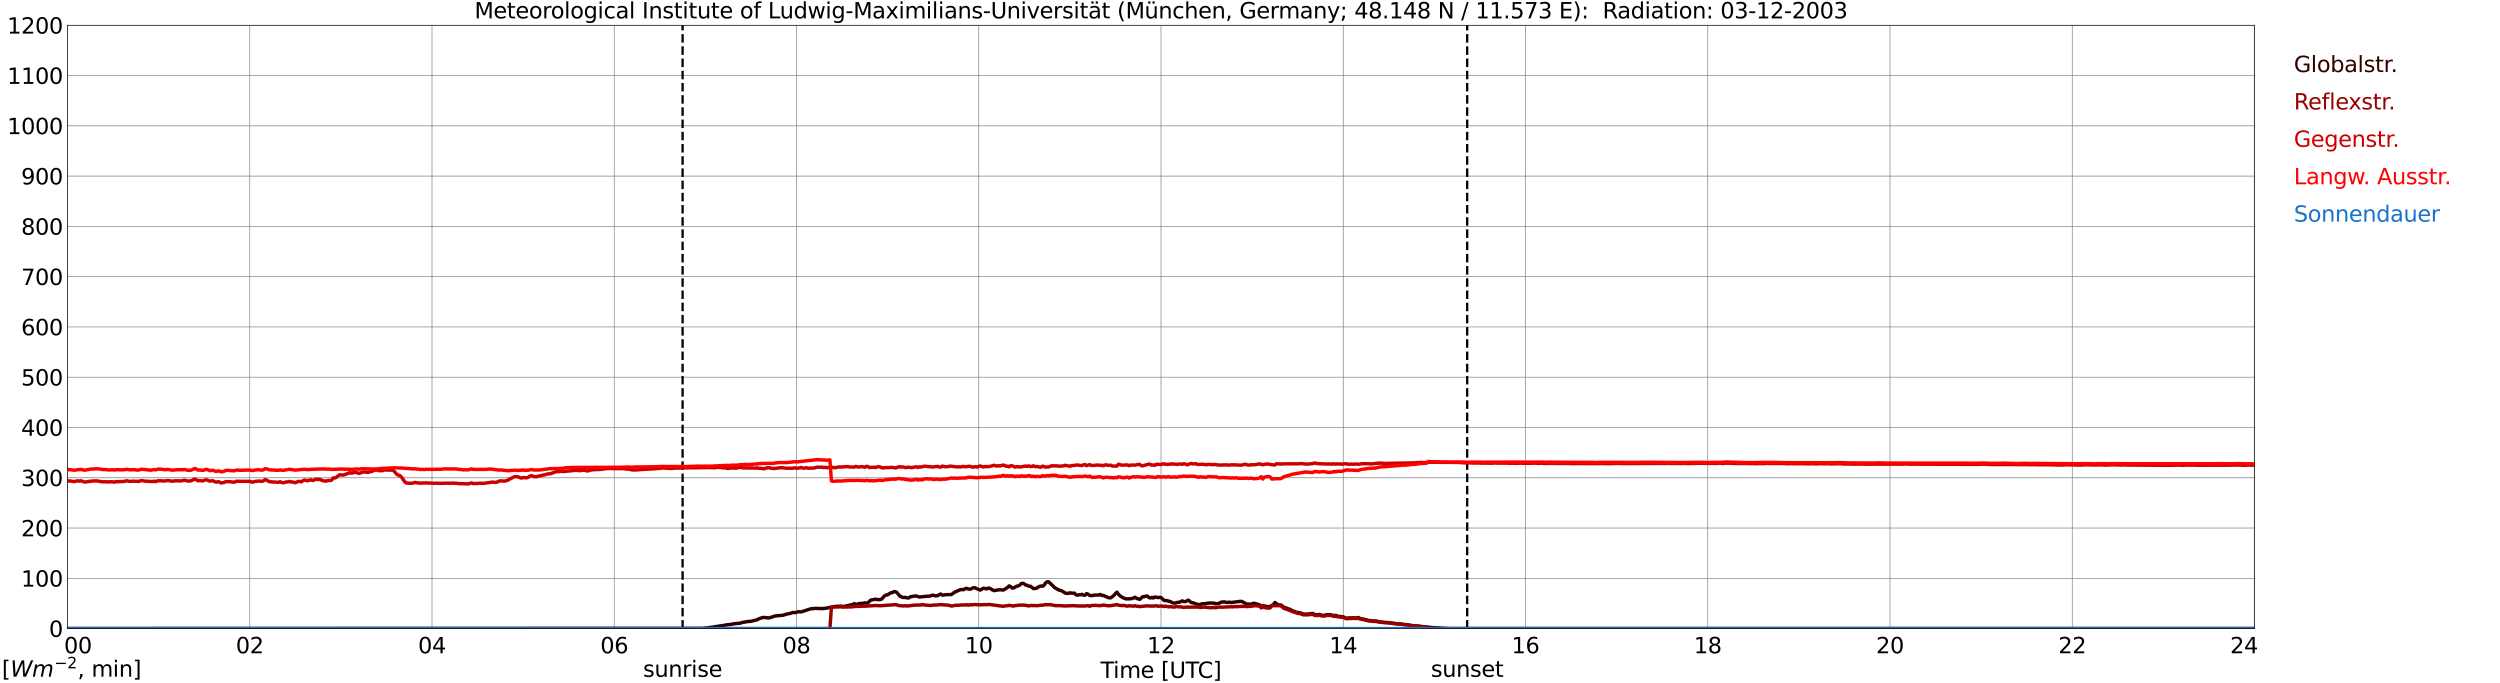<?xml version="1.0" encoding="utf-8" standalone="no"?>
<!DOCTYPE svg PUBLIC "-//W3C//DTD SVG 1.1//EN"
  "http://www.w3.org/Graphics/SVG/1.1/DTD/svg11.dtd">
<svg xmlns:xlink="http://www.w3.org/1999/xlink" width="1085.4pt" height="296.64pt" viewBox="0 0 1085.4 296.64" xmlns="http://www.w3.org/2000/svg" version="1.1">
 <defs>
  <style type="text/css">*{stroke-linejoin: round; stroke-linecap: butt}</style>
 </defs>
 <g id="figure_1">
  <g id="patch_1">
   <path d="M 0 296.64 
L 1085.4 296.64 
L 1085.4 0 
L 0 0 
z
" style="fill: #ffffff"/>
  </g>
  <g id="axes_1">
   <g id="patch_2">
    <path d="M 29.306 272.909 
L 978.814 272.909 
L 978.814 10.976 
L 29.306 10.976 
z
" style="fill: #ffffff"/>
   </g>
   <g id="patch_3">
    <path d="M 978.814 272.909 
L 978.814 272.909 
L 978.814 10.976 
L 978.814 10.976 
z
" clip-path="url(#p694468c43e)" style="fill: #d3d3d3; opacity: 0.25; stroke: #d3d3d3; stroke-linejoin: miter"/>
   </g>
   <g id="matplotlib.axis_1">
    <g id="xtick_1">
     <g id="line2d_1">
      <path d="M 29.306 272.909 
L 29.306 10.976 
" clip-path="url(#p694468c43e)" style="fill: none; stroke: #808080; stroke-width: 0.3; stroke-linecap: square"/>
     </g>
     <g id="line2d_2"/>
     <g id="text_1">
      <!--    00 -->
      <g transform="translate(18.733 283.627) scale(0.095 -0.095)">
       <defs>
        <path id="DejaVuSans-20" transform="scale(0.016)"/>
        <path id="DejaVuSans-30" d="M 2034 4250 
Q 1547 4250 1301 3770 
Q 1056 3291 1056 2328 
Q 1056 1369 1301 889 
Q 1547 409 2034 409 
Q 2525 409 2770 889 
Q 3016 1369 3016 2328 
Q 3016 3291 2770 3770 
Q 2525 4250 2034 4250 
z
M 2034 4750 
Q 2819 4750 3233 4129 
Q 3647 3509 3647 2328 
Q 3647 1150 3233 529 
Q 2819 -91 2034 -91 
Q 1250 -91 836 529 
Q 422 1150 422 2328 
Q 422 3509 836 4129 
Q 1250 4750 2034 4750 
z
" transform="scale(0.016)"/>
       </defs>
       <use xlink:href="#DejaVuSans-20"/>
       <use xlink:href="#DejaVuSans-20" transform="translate(31.787 0)"/>
       <use xlink:href="#DejaVuSans-20" transform="translate(63.574 0)"/>
       <use xlink:href="#DejaVuSans-30" transform="translate(95.361 0)"/>
       <use xlink:href="#DejaVuSans-30" transform="translate(158.984 0)"/>
      </g>
     </g>
    </g>
    <g id="xtick_2">
     <g id="line2d_3">
      <path d="M 108.431 272.909 
L 108.431 10.976 
" clip-path="url(#p694468c43e)" style="fill: none; stroke: #808080; stroke-width: 0.3; stroke-linecap: square"/>
     </g>
     <g id="line2d_4"/>
     <g id="text_2">
      <!-- 02 -->
      <g transform="translate(102.387 283.627) scale(0.095 -0.095)">
       <defs>
        <path id="DejaVuSans-32" d="M 1228 531 
L 3431 531 
L 3431 0 
L 469 0 
L 469 531 
Q 828 903 1448 1529 
Q 2069 2156 2228 2338 
Q 2531 2678 2651 2914 
Q 2772 3150 2772 3378 
Q 2772 3750 2511 3984 
Q 2250 4219 1831 4219 
Q 1534 4219 1204 4116 
Q 875 4013 500 3803 
L 500 4441 
Q 881 4594 1212 4672 
Q 1544 4750 1819 4750 
Q 2544 4750 2975 4387 
Q 3406 4025 3406 3419 
Q 3406 3131 3298 2873 
Q 3191 2616 2906 2266 
Q 2828 2175 2409 1742 
Q 1991 1309 1228 531 
z
" transform="scale(0.016)"/>
       </defs>
       <use xlink:href="#DejaVuSans-30"/>
       <use xlink:href="#DejaVuSans-32" transform="translate(63.623 0)"/>
      </g>
     </g>
    </g>
    <g id="xtick_3">
     <g id="line2d_5">
      <path d="M 187.557 272.909 
L 187.557 10.976 
" clip-path="url(#p694468c43e)" style="fill: none; stroke: #808080; stroke-width: 0.3; stroke-linecap: square"/>
     </g>
     <g id="line2d_6"/>
     <g id="text_3">
      <!-- 04 -->
      <g transform="translate(181.513 283.627) scale(0.095 -0.095)">
       <defs>
        <path id="DejaVuSans-34" d="M 2419 4116 
L 825 1625 
L 2419 1625 
L 2419 4116 
z
M 2253 4666 
L 3047 4666 
L 3047 1625 
L 3713 1625 
L 3713 1100 
L 3047 1100 
L 3047 0 
L 2419 0 
L 2419 1100 
L 313 1100 
L 313 1709 
L 2253 4666 
z
" transform="scale(0.016)"/>
       </defs>
       <use xlink:href="#DejaVuSans-30"/>
       <use xlink:href="#DejaVuSans-34" transform="translate(63.623 0)"/>
      </g>
     </g>
    </g>
    <g id="xtick_4">
     <g id="line2d_7">
      <path d="M 266.683 272.909 
L 266.683 10.976 
" clip-path="url(#p694468c43e)" style="fill: none; stroke: #808080; stroke-width: 0.3; stroke-linecap: square"/>
     </g>
     <g id="line2d_8"/>
     <g id="text_4">
      <!-- 06 -->
      <g transform="translate(260.638 283.627) scale(0.095 -0.095)">
       <defs>
        <path id="DejaVuSans-36" d="M 2113 2584 
Q 1688 2584 1439 2293 
Q 1191 2003 1191 1497 
Q 1191 994 1439 701 
Q 1688 409 2113 409 
Q 2538 409 2786 701 
Q 3034 994 3034 1497 
Q 3034 2003 2786 2293 
Q 2538 2584 2113 2584 
z
M 3366 4563 
L 3366 3988 
Q 3128 4100 2886 4159 
Q 2644 4219 2406 4219 
Q 1781 4219 1451 3797 
Q 1122 3375 1075 2522 
Q 1259 2794 1537 2939 
Q 1816 3084 2150 3084 
Q 2853 3084 3261 2657 
Q 3669 2231 3669 1497 
Q 3669 778 3244 343 
Q 2819 -91 2113 -91 
Q 1303 -91 875 529 
Q 447 1150 447 2328 
Q 447 3434 972 4092 
Q 1497 4750 2381 4750 
Q 2619 4750 2861 4703 
Q 3103 4656 3366 4563 
z
" transform="scale(0.016)"/>
       </defs>
       <use xlink:href="#DejaVuSans-30"/>
       <use xlink:href="#DejaVuSans-36" transform="translate(63.623 0)"/>
      </g>
     </g>
    </g>
    <g id="xtick_5">
     <g id="line2d_9">
      <path d="M 345.808 272.909 
L 345.808 10.976 
" clip-path="url(#p694468c43e)" style="fill: none; stroke: #808080; stroke-width: 0.3; stroke-linecap: square"/>
     </g>
     <g id="line2d_10"/>
     <g id="text_5">
      <!-- 08 -->
      <g transform="translate(339.764 283.627) scale(0.095 -0.095)">
       <defs>
        <path id="DejaVuSans-38" d="M 2034 2216 
Q 1584 2216 1326 1975 
Q 1069 1734 1069 1313 
Q 1069 891 1326 650 
Q 1584 409 2034 409 
Q 2484 409 2743 651 
Q 3003 894 3003 1313 
Q 3003 1734 2745 1975 
Q 2488 2216 2034 2216 
z
M 1403 2484 
Q 997 2584 770 2862 
Q 544 3141 544 3541 
Q 544 4100 942 4425 
Q 1341 4750 2034 4750 
Q 2731 4750 3128 4425 
Q 3525 4100 3525 3541 
Q 3525 3141 3298 2862 
Q 3072 2584 2669 2484 
Q 3125 2378 3379 2068 
Q 3634 1759 3634 1313 
Q 3634 634 3220 271 
Q 2806 -91 2034 -91 
Q 1263 -91 848 271 
Q 434 634 434 1313 
Q 434 1759 690 2068 
Q 947 2378 1403 2484 
z
M 1172 3481 
Q 1172 3119 1398 2916 
Q 1625 2713 2034 2713 
Q 2441 2713 2670 2916 
Q 2900 3119 2900 3481 
Q 2900 3844 2670 4047 
Q 2441 4250 2034 4250 
Q 1625 4250 1398 4047 
Q 1172 3844 1172 3481 
z
" transform="scale(0.016)"/>
       </defs>
       <use xlink:href="#DejaVuSans-30"/>
       <use xlink:href="#DejaVuSans-38" transform="translate(63.623 0)"/>
      </g>
     </g>
    </g>
    <g id="xtick_6">
     <g id="line2d_11">
      <path d="M 424.934 272.909 
L 424.934 10.976 
" clip-path="url(#p694468c43e)" style="fill: none; stroke: #808080; stroke-width: 0.3; stroke-linecap: square"/>
     </g>
     <g id="line2d_12"/>
     <g id="text_6">
      <!-- 10 -->
      <g transform="translate(418.89 283.627) scale(0.095 -0.095)">
       <defs>
        <path id="DejaVuSans-31" d="M 794 531 
L 1825 531 
L 1825 4091 
L 703 3866 
L 703 4441 
L 1819 4666 
L 2450 4666 
L 2450 531 
L 3481 531 
L 3481 0 
L 794 0 
L 794 531 
z
" transform="scale(0.016)"/>
       </defs>
       <use xlink:href="#DejaVuSans-31"/>
       <use xlink:href="#DejaVuSans-30" transform="translate(63.623 0)"/>
      </g>
     </g>
    </g>
    <g id="xtick_7">
     <g id="line2d_13">
      <path d="M 504.06 272.909 
L 504.06 10.976 
" clip-path="url(#p694468c43e)" style="fill: none; stroke: #808080; stroke-width: 0.3; stroke-linecap: square"/>
     </g>
     <g id="line2d_14"/>
     <g id="text_7">
      <!-- 12 -->
      <g transform="translate(498.015 283.627) scale(0.095 -0.095)">
       <use xlink:href="#DejaVuSans-31"/>
       <use xlink:href="#DejaVuSans-32" transform="translate(63.623 0)"/>
      </g>
     </g>
    </g>
    <g id="xtick_8">
     <g id="line2d_15">
      <path d="M 583.185 272.909 
L 583.185 10.976 
" clip-path="url(#p694468c43e)" style="fill: none; stroke: #808080; stroke-width: 0.3; stroke-linecap: square"/>
     </g>
     <g id="line2d_16"/>
     <g id="text_8">
      <!-- 14 -->
      <g transform="translate(577.141 283.627) scale(0.095 -0.095)">
       <use xlink:href="#DejaVuSans-31"/>
       <use xlink:href="#DejaVuSans-34" transform="translate(63.623 0)"/>
      </g>
     </g>
    </g>
    <g id="xtick_9">
     <g id="line2d_17">
      <path d="M 662.311 272.909 
L 662.311 10.976 
" clip-path="url(#p694468c43e)" style="fill: none; stroke: #808080; stroke-width: 0.3; stroke-linecap: square"/>
     </g>
     <g id="line2d_18"/>
     <g id="text_9">
      <!-- 16 -->
      <g transform="translate(656.267 283.627) scale(0.095 -0.095)">
       <use xlink:href="#DejaVuSans-31"/>
       <use xlink:href="#DejaVuSans-36" transform="translate(63.623 0)"/>
      </g>
     </g>
    </g>
    <g id="xtick_10">
     <g id="line2d_19">
      <path d="M 741.437 272.909 
L 741.437 10.976 
" clip-path="url(#p694468c43e)" style="fill: none; stroke: #808080; stroke-width: 0.3; stroke-linecap: square"/>
     </g>
     <g id="line2d_20"/>
     <g id="text_10">
      <!-- 18 -->
      <g transform="translate(735.392 283.627) scale(0.095 -0.095)">
       <use xlink:href="#DejaVuSans-31"/>
       <use xlink:href="#DejaVuSans-38" transform="translate(63.623 0)"/>
      </g>
     </g>
    </g>
    <g id="xtick_11">
     <g id="line2d_21">
      <path d="M 820.562 272.909 
L 820.562 10.976 
" clip-path="url(#p694468c43e)" style="fill: none; stroke: #808080; stroke-width: 0.3; stroke-linecap: square"/>
     </g>
     <g id="line2d_22"/>
     <g id="text_11">
      <!-- 20 -->
      <g transform="translate(814.518 283.627) scale(0.095 -0.095)">
       <use xlink:href="#DejaVuSans-32"/>
       <use xlink:href="#DejaVuSans-30" transform="translate(63.623 0)"/>
      </g>
     </g>
    </g>
    <g id="xtick_12">
     <g id="line2d_23">
      <path d="M 899.688 272.909 
L 899.688 10.976 
" clip-path="url(#p694468c43e)" style="fill: none; stroke: #808080; stroke-width: 0.3; stroke-linecap: square"/>
     </g>
     <g id="line2d_24"/>
     <g id="text_12">
      <!-- 22 -->
      <g transform="translate(893.644 283.627) scale(0.095 -0.095)">
       <use xlink:href="#DejaVuSans-32"/>
       <use xlink:href="#DejaVuSans-32" transform="translate(63.623 0)"/>
      </g>
     </g>
    </g>
    <g id="xtick_13">
     <g id="line2d_25">
      <path d="M 978.814 272.909 
L 978.814 10.976 
" clip-path="url(#p694468c43e)" style="fill: none; stroke: #808080; stroke-width: 0.3; stroke-linecap: square"/>
     </g>
     <g id="line2d_26"/>
     <g id="text_13">
      <!-- 24    -->
      <g transform="translate(968.241 283.627) scale(0.095 -0.095)">
       <use xlink:href="#DejaVuSans-32"/>
       <use xlink:href="#DejaVuSans-34" transform="translate(63.623 0)"/>
       <use xlink:href="#DejaVuSans-20" transform="translate(127.246 0)"/>
       <use xlink:href="#DejaVuSans-20" transform="translate(159.033 0)"/>
       <use xlink:href="#DejaVuSans-20" transform="translate(190.82 0)"/>
      </g>
     </g>
    </g>
    <g id="text_14">
     <!-- Time [UTC] -->
     <g transform="translate(477.806 294.322) scale(0.095 -0.095)">
      <defs>
       <path id="DejaVuSans-54" d="M -19 4666 
L 3928 4666 
L 3928 4134 
L 2272 4134 
L 2272 0 
L 1638 0 
L 1638 4134 
L -19 4134 
L -19 4666 
z
" transform="scale(0.016)"/>
       <path id="DejaVuSans-69" d="M 603 3500 
L 1178 3500 
L 1178 0 
L 603 0 
L 603 3500 
z
M 603 4863 
L 1178 4863 
L 1178 4134 
L 603 4134 
L 603 4863 
z
" transform="scale(0.016)"/>
       <path id="DejaVuSans-6d" d="M 3328 2828 
Q 3544 3216 3844 3400 
Q 4144 3584 4550 3584 
Q 5097 3584 5394 3201 
Q 5691 2819 5691 2113 
L 5691 0 
L 5113 0 
L 5113 2094 
Q 5113 2597 4934 2840 
Q 4756 3084 4391 3084 
Q 3944 3084 3684 2787 
Q 3425 2491 3425 1978 
L 3425 0 
L 2847 0 
L 2847 2094 
Q 2847 2600 2669 2842 
Q 2491 3084 2119 3084 
Q 1678 3084 1418 2786 
Q 1159 2488 1159 1978 
L 1159 0 
L 581 0 
L 581 3500 
L 1159 3500 
L 1159 2956 
Q 1356 3278 1631 3431 
Q 1906 3584 2284 3584 
Q 2666 3584 2933 3390 
Q 3200 3197 3328 2828 
z
" transform="scale(0.016)"/>
       <path id="DejaVuSans-65" d="M 3597 1894 
L 3597 1613 
L 953 1613 
Q 991 1019 1311 708 
Q 1631 397 2203 397 
Q 2534 397 2845 478 
Q 3156 559 3463 722 
L 3463 178 
Q 3153 47 2828 -22 
Q 2503 -91 2169 -91 
Q 1331 -91 842 396 
Q 353 884 353 1716 
Q 353 2575 817 3079 
Q 1281 3584 2069 3584 
Q 2775 3584 3186 3129 
Q 3597 2675 3597 1894 
z
M 3022 2063 
Q 3016 2534 2758 2815 
Q 2500 3097 2075 3097 
Q 1594 3097 1305 2825 
Q 1016 2553 972 2059 
L 3022 2063 
z
" transform="scale(0.016)"/>
       <path id="DejaVuSans-5b" d="M 550 4863 
L 1875 4863 
L 1875 4416 
L 1125 4416 
L 1125 -397 
L 1875 -397 
L 1875 -844 
L 550 -844 
L 550 4863 
z
" transform="scale(0.016)"/>
       <path id="DejaVuSans-55" d="M 556 4666 
L 1191 4666 
L 1191 1831 
Q 1191 1081 1462 751 
Q 1734 422 2344 422 
Q 2950 422 3222 751 
Q 3494 1081 3494 1831 
L 3494 4666 
L 4128 4666 
L 4128 1753 
Q 4128 841 3676 375 
Q 3225 -91 2344 -91 
Q 1459 -91 1007 375 
Q 556 841 556 1753 
L 556 4666 
z
" transform="scale(0.016)"/>
       <path id="DejaVuSans-43" d="M 4122 4306 
L 4122 3641 
Q 3803 3938 3442 4084 
Q 3081 4231 2675 4231 
Q 1875 4231 1450 3742 
Q 1025 3253 1025 2328 
Q 1025 1406 1450 917 
Q 1875 428 2675 428 
Q 3081 428 3442 575 
Q 3803 722 4122 1019 
L 4122 359 
Q 3791 134 3420 21 
Q 3050 -91 2638 -91 
Q 1578 -91 968 557 
Q 359 1206 359 2328 
Q 359 3453 968 4101 
Q 1578 4750 2638 4750 
Q 3056 4750 3426 4639 
Q 3797 4528 4122 4306 
z
" transform="scale(0.016)"/>
       <path id="DejaVuSans-5d" d="M 1947 4863 
L 1947 -844 
L 622 -844 
L 622 -397 
L 1369 -397 
L 1369 4416 
L 622 4416 
L 622 4863 
L 1947 4863 
z
" transform="scale(0.016)"/>
      </defs>
      <use xlink:href="#DejaVuSans-54"/>
      <use xlink:href="#DejaVuSans-69" transform="translate(57.959 0)"/>
      <use xlink:href="#DejaVuSans-6d" transform="translate(85.742 0)"/>
      <use xlink:href="#DejaVuSans-65" transform="translate(183.154 0)"/>
      <use xlink:href="#DejaVuSans-20" transform="translate(244.678 0)"/>
      <use xlink:href="#DejaVuSans-5b" transform="translate(276.465 0)"/>
      <use xlink:href="#DejaVuSans-55" transform="translate(315.479 0)"/>
      <use xlink:href="#DejaVuSans-54" transform="translate(388.672 0)"/>
      <use xlink:href="#DejaVuSans-43" transform="translate(443.881 0)"/>
      <use xlink:href="#DejaVuSans-5d" transform="translate(513.705 0)"/>
     </g>
    </g>
   </g>
   <g id="matplotlib.axis_2">
    <g id="ytick_1">
     <g id="line2d_27">
      <path d="M 29.306 272.909 
L 978.814 272.909 
" clip-path="url(#p694468c43e)" style="fill: none; stroke: #808080; stroke-width: 0.3; stroke-linecap: square"/>
     </g>
     <g id="line2d_28"/>
     <g id="text_15">
      <!-- 0 -->
      <g transform="translate(21.261 276.518) scale(0.095 -0.095)">
       <use xlink:href="#DejaVuSans-30"/>
      </g>
     </g>
    </g>
    <g id="ytick_2">
     <g id="line2d_29">
      <path d="M 29.306 251.081 
L 978.814 251.081 
" clip-path="url(#p694468c43e)" style="fill: none; stroke: #808080; stroke-width: 0.3; stroke-linecap: square"/>
     </g>
     <g id="line2d_30"/>
     <g id="text_16">
      <!-- 100 -->
      <g transform="translate(9.173 254.69) scale(0.095 -0.095)">
       <use xlink:href="#DejaVuSans-31"/>
       <use xlink:href="#DejaVuSans-30" transform="translate(63.623 0)"/>
       <use xlink:href="#DejaVuSans-30" transform="translate(127.246 0)"/>
      </g>
     </g>
    </g>
    <g id="ytick_3">
     <g id="line2d_31">
      <path d="M 29.306 229.253 
L 978.814 229.253 
" clip-path="url(#p694468c43e)" style="fill: none; stroke: #808080; stroke-width: 0.3; stroke-linecap: square"/>
     </g>
     <g id="line2d_32"/>
     <g id="text_17">
      <!-- 200 -->
      <g transform="translate(9.173 232.863) scale(0.095 -0.095)">
       <use xlink:href="#DejaVuSans-32"/>
       <use xlink:href="#DejaVuSans-30" transform="translate(63.623 0)"/>
       <use xlink:href="#DejaVuSans-30" transform="translate(127.246 0)"/>
      </g>
     </g>
    </g>
    <g id="ytick_4">
     <g id="line2d_33">
      <path d="M 29.306 207.426 
L 978.814 207.426 
" clip-path="url(#p694468c43e)" style="fill: none; stroke: #808080; stroke-width: 0.3; stroke-linecap: square"/>
     </g>
     <g id="line2d_34"/>
     <g id="text_18">
      <!-- 300 -->
      <g transform="translate(9.173 211.035) scale(0.095 -0.095)">
       <defs>
        <path id="DejaVuSans-33" d="M 2597 2516 
Q 3050 2419 3304 2112 
Q 3559 1806 3559 1356 
Q 3559 666 3084 287 
Q 2609 -91 1734 -91 
Q 1441 -91 1130 -33 
Q 819 25 488 141 
L 488 750 
Q 750 597 1062 519 
Q 1375 441 1716 441 
Q 2309 441 2620 675 
Q 2931 909 2931 1356 
Q 2931 1769 2642 2001 
Q 2353 2234 1838 2234 
L 1294 2234 
L 1294 2753 
L 1863 2753 
Q 2328 2753 2575 2939 
Q 2822 3125 2822 3475 
Q 2822 3834 2567 4026 
Q 2313 4219 1838 4219 
Q 1578 4219 1281 4162 
Q 984 4106 628 3988 
L 628 4550 
Q 988 4650 1302 4700 
Q 1616 4750 1894 4750 
Q 2613 4750 3031 4423 
Q 3450 4097 3450 3541 
Q 3450 3153 3228 2886 
Q 3006 2619 2597 2516 
z
" transform="scale(0.016)"/>
       </defs>
       <use xlink:href="#DejaVuSans-33"/>
       <use xlink:href="#DejaVuSans-30" transform="translate(63.623 0)"/>
       <use xlink:href="#DejaVuSans-30" transform="translate(127.246 0)"/>
      </g>
     </g>
    </g>
    <g id="ytick_5">
     <g id="line2d_35">
      <path d="M 29.306 185.598 
L 978.814 185.598 
" clip-path="url(#p694468c43e)" style="fill: none; stroke: #808080; stroke-width: 0.3; stroke-linecap: square"/>
     </g>
     <g id="line2d_36"/>
     <g id="text_19">
      <!-- 400 -->
      <g transform="translate(9.173 189.207) scale(0.095 -0.095)">
       <use xlink:href="#DejaVuSans-34"/>
       <use xlink:href="#DejaVuSans-30" transform="translate(63.623 0)"/>
       <use xlink:href="#DejaVuSans-30" transform="translate(127.246 0)"/>
      </g>
     </g>
    </g>
    <g id="ytick_6">
     <g id="line2d_37">
      <path d="M 29.306 163.77 
L 978.814 163.77 
" clip-path="url(#p694468c43e)" style="fill: none; stroke: #808080; stroke-width: 0.3; stroke-linecap: square"/>
     </g>
     <g id="line2d_38"/>
     <g id="text_20">
      <!-- 500 -->
      <g transform="translate(9.173 167.379) scale(0.095 -0.095)">
       <defs>
        <path id="DejaVuSans-35" d="M 691 4666 
L 3169 4666 
L 3169 4134 
L 1269 4134 
L 1269 2991 
Q 1406 3038 1543 3061 
Q 1681 3084 1819 3084 
Q 2600 3084 3056 2656 
Q 3513 2228 3513 1497 
Q 3513 744 3044 326 
Q 2575 -91 1722 -91 
Q 1428 -91 1123 -41 
Q 819 9 494 109 
L 494 744 
Q 775 591 1075 516 
Q 1375 441 1709 441 
Q 2250 441 2565 725 
Q 2881 1009 2881 1497 
Q 2881 1984 2565 2268 
Q 2250 2553 1709 2553 
Q 1456 2553 1204 2497 
Q 953 2441 691 2322 
L 691 4666 
z
" transform="scale(0.016)"/>
       </defs>
       <use xlink:href="#DejaVuSans-35"/>
       <use xlink:href="#DejaVuSans-30" transform="translate(63.623 0)"/>
       <use xlink:href="#DejaVuSans-30" transform="translate(127.246 0)"/>
      </g>
     </g>
    </g>
    <g id="ytick_7">
     <g id="line2d_39">
      <path d="M 29.306 141.942 
L 978.814 141.942 
" clip-path="url(#p694468c43e)" style="fill: none; stroke: #808080; stroke-width: 0.3; stroke-linecap: square"/>
     </g>
     <g id="line2d_40"/>
     <g id="text_21">
      <!-- 600 -->
      <g transform="translate(9.173 145.551) scale(0.095 -0.095)">
       <use xlink:href="#DejaVuSans-36"/>
       <use xlink:href="#DejaVuSans-30" transform="translate(63.623 0)"/>
       <use xlink:href="#DejaVuSans-30" transform="translate(127.246 0)"/>
      </g>
     </g>
    </g>
    <g id="ytick_8">
     <g id="line2d_41">
      <path d="M 29.306 120.114 
L 978.814 120.114 
" clip-path="url(#p694468c43e)" style="fill: none; stroke: #808080; stroke-width: 0.3; stroke-linecap: square"/>
     </g>
     <g id="line2d_42"/>
     <g id="text_22">
      <!-- 700 -->
      <g transform="translate(9.173 123.724) scale(0.095 -0.095)">
       <defs>
        <path id="DejaVuSans-37" d="M 525 4666 
L 3525 4666 
L 3525 4397 
L 1831 0 
L 1172 0 
L 2766 4134 
L 525 4134 
L 525 4666 
z
" transform="scale(0.016)"/>
       </defs>
       <use xlink:href="#DejaVuSans-37"/>
       <use xlink:href="#DejaVuSans-30" transform="translate(63.623 0)"/>
       <use xlink:href="#DejaVuSans-30" transform="translate(127.246 0)"/>
      </g>
     </g>
    </g>
    <g id="ytick_9">
     <g id="line2d_43">
      <path d="M 29.306 98.287 
L 978.814 98.287 
" clip-path="url(#p694468c43e)" style="fill: none; stroke: #808080; stroke-width: 0.3; stroke-linecap: square"/>
     </g>
     <g id="line2d_44"/>
     <g id="text_23">
      <!-- 800 -->
      <g transform="translate(9.173 101.896) scale(0.095 -0.095)">
       <use xlink:href="#DejaVuSans-38"/>
       <use xlink:href="#DejaVuSans-30" transform="translate(63.623 0)"/>
       <use xlink:href="#DejaVuSans-30" transform="translate(127.246 0)"/>
      </g>
     </g>
    </g>
    <g id="ytick_10">
     <g id="line2d_45">
      <path d="M 29.306 76.459 
L 978.814 76.459 
" clip-path="url(#p694468c43e)" style="fill: none; stroke: #808080; stroke-width: 0.3; stroke-linecap: square"/>
     </g>
     <g id="line2d_46"/>
     <g id="text_24">
      <!-- 900 -->
      <g transform="translate(9.173 80.068) scale(0.095 -0.095)">
       <defs>
        <path id="DejaVuSans-39" d="M 703 97 
L 703 672 
Q 941 559 1184 500 
Q 1428 441 1663 441 
Q 2288 441 2617 861 
Q 2947 1281 2994 2138 
Q 2813 1869 2534 1725 
Q 2256 1581 1919 1581 
Q 1219 1581 811 2004 
Q 403 2428 403 3163 
Q 403 3881 828 4315 
Q 1253 4750 1959 4750 
Q 2769 4750 3195 4129 
Q 3622 3509 3622 2328 
Q 3622 1225 3098 567 
Q 2575 -91 1691 -91 
Q 1453 -91 1209 -44 
Q 966 3 703 97 
z
M 1959 2075 
Q 2384 2075 2632 2365 
Q 2881 2656 2881 3163 
Q 2881 3666 2632 3958 
Q 2384 4250 1959 4250 
Q 1534 4250 1286 3958 
Q 1038 3666 1038 3163 
Q 1038 2656 1286 2365 
Q 1534 2075 1959 2075 
z
" transform="scale(0.016)"/>
       </defs>
       <use xlink:href="#DejaVuSans-39"/>
       <use xlink:href="#DejaVuSans-30" transform="translate(63.623 0)"/>
       <use xlink:href="#DejaVuSans-30" transform="translate(127.246 0)"/>
      </g>
     </g>
    </g>
    <g id="ytick_11">
     <g id="line2d_47">
      <path d="M 29.306 54.631 
L 978.814 54.631 
" clip-path="url(#p694468c43e)" style="fill: none; stroke: #808080; stroke-width: 0.3; stroke-linecap: square"/>
     </g>
     <g id="line2d_48"/>
     <g id="text_25">
      <!-- 1000 -->
      <g transform="translate(3.128 58.24) scale(0.095 -0.095)">
       <use xlink:href="#DejaVuSans-31"/>
       <use xlink:href="#DejaVuSans-30" transform="translate(63.623 0)"/>
       <use xlink:href="#DejaVuSans-30" transform="translate(127.246 0)"/>
       <use xlink:href="#DejaVuSans-30" transform="translate(190.869 0)"/>
      </g>
     </g>
    </g>
    <g id="ytick_12">
     <g id="line2d_49">
      <path d="M 29.306 32.803 
L 978.814 32.803 
" clip-path="url(#p694468c43e)" style="fill: none; stroke: #808080; stroke-width: 0.3; stroke-linecap: square"/>
     </g>
     <g id="line2d_50"/>
     <g id="text_26">
      <!-- 1100 -->
      <g transform="translate(3.128 36.413) scale(0.095 -0.095)">
       <use xlink:href="#DejaVuSans-31"/>
       <use xlink:href="#DejaVuSans-31" transform="translate(63.623 0)"/>
       <use xlink:href="#DejaVuSans-30" transform="translate(127.246 0)"/>
       <use xlink:href="#DejaVuSans-30" transform="translate(190.869 0)"/>
      </g>
     </g>
    </g>
    <g id="ytick_13">
     <g id="line2d_51">
      <path d="M 29.306 10.976 
L 978.814 10.976 
" clip-path="url(#p694468c43e)" style="fill: none; stroke: #808080; stroke-width: 0.3; stroke-linecap: square"/>
     </g>
     <g id="line2d_52"/>
     <g id="text_27">
      <!-- 1200 -->
      <g transform="translate(3.128 14.585) scale(0.095 -0.095)">
       <use xlink:href="#DejaVuSans-31"/>
       <use xlink:href="#DejaVuSans-32" transform="translate(63.623 0)"/>
       <use xlink:href="#DejaVuSans-30" transform="translate(127.246 0)"/>
       <use xlink:href="#DejaVuSans-30" transform="translate(190.869 0)"/>
      </g>
     </g>
    </g>
   </g>
   <g id="line2d_53">
    <path d="M 296.355 272.909 
L 296.355 10.976 
" clip-path="url(#p694468c43e)" style="fill: none; stroke-dasharray: 3.7,1.6; stroke-dashoffset: 0; stroke: #000000"/>
   </g>
   <g id="line2d_54">
    <path d="M 636.991 272.909 
L 636.991 10.976 
" clip-path="url(#p694468c43e)" style="fill: none; stroke-dasharray: 3.7,1.6; stroke-dashoffset: 0; stroke: #000000"/>
   </g>
   <g id="line2d_55">
    <path d="M 29.306 272.909 
L 304.927 272.811 
L 307.564 272.536 
L 314.158 271.529 
L 316.136 271.163 
L 316.796 271.163 
L 319.433 270.706 
L 321.411 270.569 
L 322.071 270.294 
L 324.708 269.835 
L 326.027 269.746 
L 328.665 269.104 
L 329.324 268.692 
L 331.302 268.052 
L 333.94 268.281 
L 336.577 267.41 
L 339.874 267.138 
L 341.852 266.542 
L 343.171 266.312 
L 343.83 266.037 
L 344.49 265.902 
L 345.149 265.992 
L 345.808 265.856 
L 346.468 265.581 
L 347.787 265.673 
L 351.743 264.392 
L 352.402 264.254 
L 353.062 264.254 
L 353.721 264.117 
L 356.359 264.208 
L 357.018 264.254 
L 357.677 264.117 
L 358.337 264.117 
L 361.634 263.475 
L 362.293 263.429 
L 362.952 263.202 
L 364.271 263.248 
L 364.93 263.11 
L 365.59 263.294 
L 366.249 263.294 
L 370.206 262.469 
L 370.865 262.058 
L 371.524 262.377 
L 372.184 262.331 
L 372.843 262.058 
L 374.821 261.921 
L 375.481 261.692 
L 376.14 261.921 
L 376.799 261.783 
L 377.459 261.05 
L 378.118 260.502 
L 379.437 260.273 
L 380.096 260.089 
L 380.756 260.319 
L 382.074 260.319 
L 382.734 260.135 
L 384.053 258.671 
L 384.712 258.35 
L 385.371 258.258 
L 386.69 257.389 
L 387.349 257.298 
L 388.009 256.933 
L 388.668 256.841 
L 389.328 257.206 
L 390.646 258.762 
L 391.965 259.404 
L 393.284 259.404 
L 393.943 259.631 
L 394.603 259.585 
L 395.262 259.083 
L 397.24 258.762 
L 397.899 258.762 
L 399.218 259.221 
L 400.537 259.037 
L 403.834 258.762 
L 404.493 258.487 
L 405.153 258.396 
L 405.812 258.671 
L 407.131 258.625 
L 407.79 258.169 
L 408.45 257.893 
L 409.109 258.396 
L 410.428 258.214 
L 413.065 258.123 
L 414.384 257.16 
L 417.022 255.97 
L 418.34 256.016 
L 419 255.606 
L 419.659 255.423 
L 420.318 255.695 
L 420.978 255.833 
L 421.637 255.652 
L 422.297 255.285 
L 422.956 255.102 
L 423.615 255.331 
L 424.275 255.695 
L 425.593 256.2 
L 426.912 255.377 
L 427.572 255.468 
L 428.231 255.695 
L 428.89 255.377 
L 429.55 255.331 
L 430.869 256.108 
L 431.528 256.429 
L 433.506 256.108 
L 434.165 256.016 
L 435.484 256.2 
L 436.144 255.879 
L 437.462 255.056 
L 438.122 254.37 
L 438.781 254.689 
L 439.44 255.331 
L 440.1 255.239 
L 441.419 254.506 
L 442.078 254.37 
L 442.737 254.05 
L 443.397 253.362 
L 444.056 253.225 
L 444.716 253.5 
L 445.375 254.05 
L 446.034 254.095 
L 446.694 254.552 
L 447.353 254.506 
L 448.672 255.56 
L 449.991 255.377 
L 451.309 254.597 
L 451.969 254.414 
L 452.628 254.506 
L 453.287 254.095 
L 453.947 253.043 
L 454.606 252.585 
L 455.266 252.585 
L 457.244 254.46 
L 457.903 255.148 
L 459.881 256.245 
L 460.541 256.337 
L 461.2 256.658 
L 462.519 257.527 
L 463.838 257.664 
L 464.497 257.343 
L 465.156 257.527 
L 466.475 257.527 
L 467.134 258.214 
L 467.794 258.441 
L 468.453 258.214 
L 469.113 258.258 
L 469.772 258.031 
L 470.431 258.396 
L 471.091 258.441 
L 471.75 257.71 
L 472.409 257.985 
L 473.069 258.533 
L 474.388 258.579 
L 475.047 258.35 
L 477.025 258.35 
L 477.685 258.077 
L 478.344 258.533 
L 479.003 258.487 
L 480.981 259.404 
L 481.641 259.585 
L 482.3 259.539 
L 483.619 258.487 
L 484.278 257.71 
L 484.938 257.114 
L 485.597 258.031 
L 486.256 258.671 
L 487.575 259.539 
L 488.894 259.998 
L 490.213 259.998 
L 491.532 259.86 
L 492.85 259.312 
L 493.51 259.814 
L 494.828 260.227 
L 496.147 259.037 
L 496.807 259.083 
L 497.466 258.808 
L 498.125 258.762 
L 498.785 259.404 
L 499.444 259.631 
L 500.103 259.358 
L 500.763 259.631 
L 501.422 259.175 
L 502.741 259.45 
L 503.4 259.358 
L 504.06 259.404 
L 505.379 260.685 
L 506.697 260.777 
L 507.357 261.004 
L 508.016 261.096 
L 508.675 261.508 
L 509.335 261.783 
L 509.994 261.875 
L 511.313 261.508 
L 511.972 261.508 
L 513.291 260.866 
L 513.95 261.233 
L 514.61 261.187 
L 515.929 260.548 
L 517.247 261.646 
L 517.907 261.692 
L 519.885 262.423 
L 521.204 262.423 
L 521.863 262.102 
L 523.182 262.148 
L 523.841 261.921 
L 524.501 261.921 
L 525.16 261.783 
L 527.138 261.875 
L 527.797 262.102 
L 528.457 262.102 
L 529.116 261.967 
L 530.435 261.371 
L 531.754 261.325 
L 532.413 261.554 
L 533.073 261.554 
L 533.732 261.416 
L 534.391 261.6 
L 538.348 261.096 
L 539.007 261.096 
L 539.666 261.371 
L 540.985 262.194 
L 541.644 262.285 
L 542.304 262.239 
L 542.963 262.377 
L 544.282 261.921 
L 544.941 262.012 
L 546.919 262.652 
L 547.579 263.156 
L 548.238 262.927 
L 550.216 263.383 
L 550.876 263.429 
L 551.535 263.248 
L 552.195 262.835 
L 552.854 262.56 
L 553.513 261.6 
L 554.832 262.514 
L 555.491 262.652 
L 556.151 262.652 
L 557.47 263.658 
L 558.129 263.933 
L 558.788 264.071 
L 559.448 264.392 
L 560.107 264.529 
L 560.766 264.985 
L 562.745 265.765 
L 564.723 266.129 
L 565.382 266.45 
L 566.042 266.633 
L 568.02 266.587 
L 569.998 266.312 
L 570.657 266.817 
L 571.976 266.954 
L 572.635 266.725 
L 573.954 267.138 
L 575.273 267.138 
L 575.932 266.863 
L 577.251 266.863 
L 578.57 267.092 
L 579.229 267.365 
L 579.889 267.138 
L 580.548 267.456 
L 583.185 267.823 
L 584.504 268.373 
L 585.164 268.373 
L 585.823 268.235 
L 586.482 268.327 
L 587.142 268.235 
L 589.12 268.281 
L 589.779 268.098 
L 590.439 268.508 
L 591.098 268.692 
L 591.757 268.738 
L 594.395 269.425 
L 595.054 269.425 
L 595.714 269.563 
L 597.692 269.654 
L 598.351 269.881 
L 600.989 270.202 
L 602.307 270.248 
L 607.582 270.936 
L 608.242 270.89 
L 609.561 271.117 
L 610.879 271.208 
L 612.858 271.575 
L 616.154 271.85 
L 616.814 271.988 
L 618.133 272.079 
L 621.429 272.444 
L 629.342 272.902 
L 640.552 272.909 
L 978.154 272.909 
L 978.154 272.909 
" clip-path="url(#p694468c43e)" style="fill: none; stroke: #330000; stroke-width: 1.5; stroke-linecap: square"/>
   </g>
   <g id="line2d_56">
    <path d="M 29.306 272.909 
L 360.315 272.909 
L 360.974 263.553 
L 362.952 263.508 
L 363.612 263.553 
L 364.93 263.414 
L 365.59 263.553 
L 369.546 263.508 
L 371.524 263.274 
L 375.481 263.182 
L 380.096 262.903 
L 382.074 262.995 
L 388.668 262.53 
L 389.328 262.624 
L 389.987 262.855 
L 391.965 263.088 
L 392.624 262.995 
L 393.943 263.088 
L 397.24 262.715 
L 399.878 262.669 
L 400.537 262.438 
L 401.196 262.669 
L 403.834 262.855 
L 405.812 262.669 
L 406.471 262.715 
L 408.45 262.484 
L 409.768 262.624 
L 411.087 262.669 
L 412.406 262.903 
L 413.065 263.134 
L 415.043 262.763 
L 415.703 262.809 
L 417.022 262.669 
L 419 262.669 
L 419.659 262.53 
L 420.318 262.763 
L 420.978 262.578 
L 422.297 262.578 
L 422.956 262.484 
L 425.593 262.578 
L 427.572 262.484 
L 428.231 262.53 
L 429.55 262.438 
L 435.484 263.228 
L 436.803 262.995 
L 437.462 262.995 
L 438.122 262.809 
L 440.1 263.134 
L 440.759 262.903 
L 442.078 262.809 
L 442.737 262.669 
L 443.397 262.763 
L 444.056 262.669 
L 445.375 262.809 
L 446.694 263.088 
L 447.353 262.855 
L 448.672 262.949 
L 449.331 262.855 
L 449.991 262.995 
L 451.969 262.763 
L 452.628 262.763 
L 453.947 262.484 
L 454.606 262.578 
L 455.925 262.484 
L 457.244 262.763 
L 458.563 262.995 
L 459.222 262.903 
L 462.519 263.088 
L 465.816 262.949 
L 469.113 263.134 
L 469.772 263.043 
L 470.431 263.134 
L 472.409 262.949 
L 473.069 263.228 
L 473.728 262.903 
L 475.706 262.809 
L 477.025 262.949 
L 478.344 262.903 
L 479.003 262.669 
L 480.981 262.995 
L 482.3 262.949 
L 483.619 262.715 
L 484.278 262.669 
L 484.938 262.484 
L 485.597 262.763 
L 486.916 262.903 
L 488.235 262.855 
L 488.894 263.088 
L 489.553 263.182 
L 490.213 262.995 
L 492.191 263.182 
L 492.85 262.949 
L 493.51 263.228 
L 494.169 263.182 
L 494.828 263.368 
L 497.466 263.088 
L 498.125 263.043 
L 499.444 263.134 
L 500.763 263.134 
L 502.082 262.995 
L 502.741 263.228 
L 504.06 263.088 
L 505.379 263.322 
L 506.038 263.182 
L 507.357 263.462 
L 508.016 263.368 
L 509.335 263.553 
L 509.994 263.553 
L 510.654 263.368 
L 511.313 263.368 
L 511.972 263.508 
L 512.632 263.462 
L 513.95 263.741 
L 514.61 263.601 
L 520.544 263.553 
L 521.204 263.787 
L 521.863 263.553 
L 522.522 263.647 
L 523.182 263.601 
L 525.16 263.833 
L 526.479 263.833 
L 527.138 263.693 
L 527.797 263.833 
L 529.776 263.508 
L 530.435 263.647 
L 534.391 263.414 
L 535.051 263.508 
L 535.71 263.322 
L 536.369 263.414 
L 539.666 263.228 
L 540.326 263.322 
L 540.985 263.274 
L 541.644 263.368 
L 542.304 263.182 
L 542.963 263.274 
L 544.941 262.949 
L 546.919 263.182 
L 547.579 263.949 
L 548.238 262.949 
L 548.898 263.796 
L 550.876 264.042 
L 551.535 263.846 
L 552.195 262.949 
L 555.491 262.949 
L 556.151 263.088 
L 557.47 264.16 
L 558.129 264.411 
L 558.788 264.533 
L 559.448 264.872 
L 560.107 265.016 
L 560.766 265.402 
L 563.404 266.275 
L 564.723 266.489 
L 565.382 266.793 
L 566.042 266.967 
L 568.02 266.919 
L 569.998 266.662 
L 570.657 267.138 
L 571.976 267.269 
L 572.635 267.05 
L 573.954 267.441 
L 575.273 267.441 
L 575.932 267.181 
L 577.251 267.181 
L 578.57 267.397 
L 579.229 267.657 
L 579.889 267.441 
L 580.548 267.744 
L 583.185 268.091 
L 584.504 268.611 
L 585.164 268.611 
L 585.823 268.482 
L 586.482 268.569 
L 587.142 268.482 
L 589.12 268.526 
L 589.779 268.351 
L 590.439 268.742 
L 591.098 268.914 
L 591.757 268.958 
L 594.395 269.608 
L 595.054 269.608 
L 595.714 269.739 
L 597.692 269.825 
L 598.351 270.043 
L 600.989 270.346 
L 602.307 270.39 
L 607.582 271.038 
L 608.242 270.997 
L 609.561 271.213 
L 610.879 271.3 
L 612.858 271.645 
L 616.154 271.907 
L 616.814 272.036 
L 618.133 272.123 
L 619.451 272.21 
L 620.111 272.909 
L 978.154 272.909 
L 978.154 272.909 
" clip-path="url(#p694468c43e)" style="fill: none; stroke: #990000; stroke-width: 1.5; stroke-linecap: square"/>
   </g>
   <g id="line2d_57">
    <path d="M 29.306 208.598 
L 29.965 208.884 
L 30.625 208.816 
L 31.943 209.091 
L 33.921 208.722 
L 34.581 208.905 
L 35.24 208.724 
L 36.559 209.266 
L 37.218 209.246 
L 39.197 208.925 
L 41.834 208.757 
L 44.472 209.183 
L 46.45 209.159 
L 47.109 209.27 
L 47.768 209.146 
L 49.087 209.204 
L 49.747 209.342 
L 50.406 209.071 
L 51.065 209.146 
L 52.384 209.076 
L 53.703 209.045 
L 55.022 208.718 
L 55.681 208.921 
L 56.34 208.997 
L 57.659 208.888 
L 60.297 209.008 
L 60.956 208.724 
L 61.615 208.648 
L 62.934 208.892 
L 66.231 209.058 
L 66.89 208.899 
L 67.55 209.119 
L 68.209 208.822 
L 68.869 208.711 
L 71.506 208.829 
L 72.825 208.622 
L 74.803 208.916 
L 76.122 208.746 
L 78.759 208.79 
L 80.078 208.443 
L 81.397 208.836 
L 82.716 208.812 
L 83.375 208.585 
L 84.034 208.189 
L 84.694 208.002 
L 86.013 208.759 
L 86.672 208.619 
L 87.991 208.825 
L 89.309 208.294 
L 89.969 208.399 
L 90.628 208.731 
L 91.288 208.91 
L 91.947 208.709 
L 92.606 208.757 
L 93.266 209.163 
L 93.925 209.349 
L 94.584 209.128 
L 95.244 209.233 
L 95.903 209.665 
L 97.222 209.499 
L 97.881 209.108 
L 99.2 209.13 
L 99.86 209.135 
L 101.178 209.322 
L 101.838 209.32 
L 102.497 208.945 
L 107.772 208.982 
L 108.431 208.936 
L 109.091 209.226 
L 109.75 209.333 
L 110.41 209.078 
L 112.388 208.847 
L 113.707 208.982 
L 114.366 208.792 
L 115.025 208.262 
L 115.685 208.395 
L 117.003 209.154 
L 120.96 209.403 
L 121.619 209.122 
L 122.278 209.497 
L 122.938 209.604 
L 124.257 209.248 
L 124.916 209.226 
L 125.575 209.028 
L 126.235 209.233 
L 126.894 209.222 
L 128.213 209.591 
L 129.532 208.975 
L 130.85 209.167 
L 131.51 208.705 
L 132.169 208.403 
L 133.488 208.731 
L 134.807 208.299 
L 135.466 208.541 
L 136.125 208.582 
L 136.785 208.163 
L 137.444 208.074 
L 138.104 208.179 
L 138.763 208.107 
L 140.082 208.67 
L 141.4 208.895 
L 142.719 208.541 
L 143.379 208.668 
L 144.038 208.388 
L 144.697 207.489 
L 145.357 207.539 
L 146.016 207.229 
L 147.335 206.17 
L 148.654 206.221 
L 149.313 206.214 
L 151.291 205.428 
L 151.951 205.208 
L 152.61 205.404 
L 153.269 205.308 
L 153.929 204.983 
L 155.907 205.531 
L 157.885 204.861 
L 159.204 205.051 
L 159.863 205.116 
L 160.523 204.763 
L 161.182 204.758 
L 162.501 204.195 
L 163.16 204.084 
L 163.819 204.09 
L 164.479 204.328 
L 165.138 204.3 
L 165.798 204.383 
L 167.116 204.003 
L 168.435 204.084 
L 170.413 204.136 
L 171.073 204.533 
L 172.391 206.048 
L 173.71 206.57 
L 174.37 207.207 
L 175.688 209.108 
L 176.348 209.702 
L 178.326 209.84 
L 178.985 209.776 
L 180.304 209.434 
L 180.963 209.645 
L 181.623 209.586 
L 182.282 209.833 
L 182.941 209.68 
L 184.26 209.744 
L 184.92 209.6 
L 185.579 209.711 
L 187.557 209.763 
L 188.217 209.855 
L 189.535 209.737 
L 190.195 209.892 
L 190.854 209.789 
L 191.513 209.864 
L 193.492 209.772 
L 195.47 209.811 
L 196.788 209.722 
L 197.448 209.835 
L 198.107 209.776 
L 198.767 209.938 
L 203.382 210.086 
L 204.701 209.641 
L 205.36 209.944 
L 207.339 209.899 
L 207.998 209.787 
L 209.317 209.851 
L 209.976 209.864 
L 213.932 209.294 
L 215.251 209.482 
L 217.229 208.737 
L 218.548 208.862 
L 219.207 208.871 
L 220.526 208.467 
L 221.186 208.004 
L 221.845 207.733 
L 223.164 207.041 
L 223.823 206.869 
L 225.142 207.059 
L 225.801 207.406 
L 226.461 207.572 
L 227.12 207.319 
L 228.439 207.467 
L 229.098 207.327 
L 230.417 206.544 
L 231.076 206.566 
L 231.736 206.934 
L 233.054 206.945 
L 233.714 206.727 
L 235.033 206.5 
L 235.692 206.249 
L 236.351 206.179 
L 237.67 205.804 
L 238.989 205.651 
L 241.626 204.719 
L 242.286 204.791 
L 243.604 204.599 
L 244.264 204.763 
L 250.198 204.164 
L 251.517 204.37 
L 253.495 204.125 
L 254.814 204.45 
L 255.473 204.409 
L 256.792 204.009 
L 258.77 203.872 
L 260.089 203.854 
L 261.408 203.732 
L 262.726 203.503 
L 264.705 203.385 
L 268.661 203.466 
L 269.98 203.424 
L 273.277 203.745 
L 274.595 204.055 
L 276.573 204.012 
L 277.892 203.879 
L 279.211 203.806 
L 280.53 203.745 
L 283.167 203.588 
L 286.464 203.337 
L 287.783 203.178 
L 291.739 203.414 
L 293.058 203.217 
L 295.036 203.215 
L 297.014 203.097 
L 298.333 203.121 
L 300.971 203.097 
L 307.564 202.981 
L 308.883 203.032 
L 309.543 203.012 
L 310.202 203.119 
L 310.861 202.953 
L 312.839 202.912 
L 313.499 203.095 
L 314.818 203.093 
L 315.477 203.307 
L 316.136 203.379 
L 317.455 203.152 
L 318.114 203.221 
L 318.774 203.156 
L 319.433 203.298 
L 321.411 202.848 
L 322.071 203.093 
L 327.346 203.213 
L 328.005 203.27 
L 328.665 203.11 
L 329.324 203.307 
L 330.643 203.352 
L 331.302 203.531 
L 331.961 203.481 
L 332.621 203.2 
L 333.94 203.018 
L 334.599 203.278 
L 335.918 203.429 
L 339.215 203.025 
L 341.193 203.261 
L 343.83 203.291 
L 345.149 203.121 
L 345.808 203.328 
L 347.127 203.145 
L 347.787 202.925 
L 348.446 203.226 
L 349.105 203.243 
L 349.765 203.097 
L 350.424 203.134 
L 351.083 203.331 
L 351.743 203.195 
L 352.402 203.261 
L 353.721 203.152 
L 354.38 202.87 
L 355.04 202.781 
L 355.699 202.903 
L 356.359 202.796 
L 357.677 202.955 
L 358.337 202.896 
L 358.996 203.082 
L 359.655 202.962 
L 360.315 203.125 
L 360.974 202.818 
L 361.634 202.994 
L 362.952 203.051 
L 363.612 202.798 
L 365.59 202.726 
L 368.227 202.54 
L 368.887 202.785 
L 369.546 202.741 
L 370.865 202.818 
L 371.524 202.486 
L 372.184 202.691 
L 372.843 202.772 
L 374.162 202.582 
L 375.481 202.872 
L 376.14 202.46 
L 376.799 202.551 
L 377.459 203.029 
L 378.118 202.877 
L 378.777 202.909 
L 379.437 202.831 
L 380.096 202.992 
L 380.756 202.739 
L 381.415 202.612 
L 382.074 202.726 
L 382.734 203.029 
L 383.393 203.163 
L 384.053 203.034 
L 386.69 202.975 
L 387.349 202.87 
L 388.668 203.18 
L 390.646 202.586 
L 391.306 202.798 
L 391.965 202.713 
L 393.284 203.049 
L 393.943 202.857 
L 394.603 202.826 
L 395.262 203.016 
L 395.921 203.021 
L 397.24 202.739 
L 397.899 202.667 
L 398.559 202.966 
L 399.218 202.665 
L 399.878 202.791 
L 401.196 202.41 
L 402.515 202.51 
L 403.175 202.634 
L 403.834 202.569 
L 404.493 202.735 
L 405.153 202.765 
L 405.812 202.588 
L 406.471 202.593 
L 407.131 202.479 
L 407.79 202.748 
L 408.45 202.796 
L 409.109 202.364 
L 410.428 202.639 
L 411.746 202.591 
L 412.406 202.346 
L 414.384 202.588 
L 415.703 202.737 
L 416.362 202.637 
L 417.022 202.739 
L 418.34 202.477 
L 419 202.674 
L 420.978 202.416 
L 422.297 202.829 
L 423.615 202.604 
L 424.275 202.811 
L 424.934 202.46 
L 425.593 202.298 
L 426.912 202.77 
L 427.572 202.534 
L 428.231 202.608 
L 428.89 202.532 
L 429.55 202.573 
L 431.528 202.006 
L 432.847 202.39 
L 433.506 202.154 
L 434.165 202.327 
L 435.484 201.888 
L 436.144 202.076 
L 436.803 202.466 
L 437.462 202.359 
L 438.122 202.671 
L 438.781 202.202 
L 439.44 202.222 
L 440.759 202.818 
L 441.419 202.599 
L 442.078 202.608 
L 442.737 202.789 
L 445.375 202.311 
L 446.034 202.516 
L 446.694 202.237 
L 447.353 202.545 
L 448.012 202.551 
L 448.672 202.217 
L 449.331 202.619 
L 449.991 202.536 
L 450.65 202.597 
L 451.309 202.802 
L 451.969 202.807 
L 452.628 202.372 
L 453.947 202.835 
L 454.606 202.722 
L 455.266 202.737 
L 456.584 202.235 
L 459.222 202.287 
L 459.881 202.42 
L 461.859 202.241 
L 462.519 202.006 
L 464.497 202.44 
L 465.156 202.165 
L 466.475 202.076 
L 467.134 201.925 
L 467.794 201.89 
L 469.113 202.095 
L 469.772 202.137 
L 470.431 201.811 
L 471.091 201.707 
L 471.75 202.167 
L 473.069 201.709 
L 473.728 202.038 
L 474.388 202.095 
L 476.366 201.916 
L 477.025 201.929 
L 477.685 202.056 
L 478.344 201.969 
L 479.003 202.237 
L 479.663 201.914 
L 480.322 201.809 
L 480.981 202.021 
L 482.3 201.979 
L 482.96 202.333 
L 484.938 202.344 
L 485.597 201.558 
L 486.256 201.687 
L 486.916 201.971 
L 489.553 201.842 
L 490.213 202.18 
L 490.872 201.927 
L 492.191 201.914 
L 492.85 201.955 
L 494.169 201.632 
L 494.828 201.639 
L 495.488 202.198 
L 496.147 202.237 
L 498.785 201.477 
L 499.444 201.606 
L 500.103 201.977 
L 500.763 201.846 
L 501.422 202.038 
L 502.082 201.554 
L 504.06 201.672 
L 504.719 201.456 
L 505.379 201.392 
L 506.038 201.604 
L 506.697 201.628 
L 507.357 201.525 
L 508.016 201.571 
L 508.675 201.388 
L 511.313 201.622 
L 511.972 201.423 
L 513.291 201.556 
L 513.95 201.353 
L 514.61 201.453 
L 515.269 201.796 
L 515.929 201.698 
L 516.588 201.322 
L 517.247 201.229 
L 517.907 201.427 
L 519.226 201.312 
L 519.885 201.632 
L 522.522 201.58 
L 523.841 201.805 
L 524.501 201.593 
L 526.479 201.748 
L 527.797 201.659 
L 528.457 201.853 
L 530.435 201.936 
L 531.094 201.84 
L 531.754 201.873 
L 532.413 201.792 
L 533.073 201.921 
L 533.732 201.936 
L 534.391 201.82 
L 535.051 201.886 
L 535.71 201.752 
L 536.369 201.853 
L 537.688 201.905 
L 539.007 201.962 
L 540.326 201.582 
L 540.985 201.63 
L 541.644 201.873 
L 542.304 201.936 
L 543.623 201.726 
L 544.282 201.82 
L 546.919 201.397 
L 548.238 201.783 
L 549.557 201.46 
L 550.876 201.488 
L 552.195 201.772 
L 553.513 201.875 
L 554.173 201.344 
L 555.491 201.412 
L 556.151 201.475 
L 557.47 201.377 
L 560.107 201.379 
L 561.426 201.355 
L 564.063 201.36 
L 564.723 201.25 
L 566.701 201.434 
L 567.36 201.517 
L 569.998 201.279 
L 570.657 201.004 
L 571.976 201.288 
L 575.273 201.427 
L 578.57 201.475 
L 579.229 201.351 
L 579.889 201.547 
L 580.548 201.379 
L 581.207 201.477 
L 581.867 201.416 
L 582.526 201.543 
L 583.845 201.37 
L 584.504 201.362 
L 585.164 201.523 
L 585.823 201.569 
L 586.482 201.471 
L 587.142 201.569 
L 589.12 201.471 
L 589.779 201.587 
L 591.098 201.362 
L 592.417 201.333 
L 594.395 201.318 
L 595.054 201.447 
L 598.351 201.093 
L 599.011 201.128 
L 599.67 201.032 
L 600.989 201.211 
L 602.967 201.183 
L 605.604 201.1 
L 606.923 201.074 
L 608.901 201.074 
L 613.517 200.951 
L 614.176 201.017 
L 614.836 200.831 
L 615.495 200.908 
L 616.814 200.751 
L 618.133 200.844 
L 619.451 200.777 
L 620.77 200.694 
L 633.298 200.762 
L 634.617 200.858 
L 635.936 200.954 
L 637.255 200.975 
L 637.914 200.932 
L 639.233 201.039 
L 642.53 201.006 
L 643.189 201.098 
L 645.827 201.065 
L 647.145 201.124 
L 649.123 201.023 
L 651.102 201.082 
L 654.399 201.071 
L 655.058 201.17 
L 656.377 201.102 
L 657.695 201.161 
L 659.674 201.102 
L 663.63 201.152 
L 666.267 201.074 
L 667.586 201.172 
L 669.564 201.106 
L 670.224 201.216 
L 673.521 201.172 
L 678.136 201.229 
L 681.433 201.218 
L 682.752 201.285 
L 685.389 201.229 
L 686.708 201.255 
L 691.983 201.29 
L 693.302 201.288 
L 695.28 201.226 
L 698.577 201.301 
L 702.533 201.174 
L 704.511 201.266 
L 719.677 201.2 
L 722.974 201.216 
L 723.633 201.15 
L 725.612 201.229 
L 728.249 201.209 
L 729.568 201.24 
L 731.546 201.198 
L 732.865 201.29 
L 734.184 201.176 
L 735.502 201.224 
L 736.821 201.135 
L 740.118 201.141 
L 742.096 201.211 
L 743.415 201.141 
L 744.734 201.233 
L 746.712 201.104 
L 748.031 201.248 
L 748.69 201.093 
L 750.668 201.106 
L 751.987 201.187 
L 755.943 201.259 
L 757.921 201.22 
L 759.899 201.288 
L 761.218 201.24 
L 761.878 201.32 
L 764.515 201.235 
L 765.174 201.301 
L 767.153 201.172 
L 768.471 201.253 
L 770.449 201.205 
L 774.406 201.237 
L 775.725 201.355 
L 777.703 201.274 
L 779.021 201.344 
L 782.318 201.318 
L 785.615 201.392 
L 786.275 201.312 
L 788.912 201.41 
L 790.231 201.309 
L 792.868 201.364 
L 794.187 201.329 
L 794.847 201.423 
L 798.803 201.325 
L 800.781 201.458 
L 802.759 201.451 
L 804.737 201.515 
L 807.375 201.482 
L 811.99 201.556 
L 813.309 201.51 
L 826.497 201.517 
L 827.156 201.432 
L 829.794 201.547 
L 831.112 201.506 
L 833.75 201.552 
L 835.069 201.536 
L 858.806 201.606 
L 861.444 201.523 
L 864.741 201.674 
L 873.972 201.674 
L 875.291 201.707 
L 879.247 201.722 
L 879.907 201.65 
L 880.566 201.768 
L 883.204 201.722 
L 884.522 201.761 
L 891.775 201.816 
L 893.094 201.897 
L 895.072 201.864 
L 895.732 201.881 
L 896.391 201.785 
L 903.644 201.914 
L 904.963 201.798 
L 907.601 201.829 
L 909.579 201.881 
L 910.898 201.849 
L 912.216 201.82 
L 914.194 201.929 
L 916.832 201.792 
L 920.788 201.879 
L 922.107 201.835 
L 923.426 201.903 
L 940.57 202.023 
L 946.504 201.929 
L 947.823 202.014 
L 949.801 201.927 
L 953.098 201.951 
L 955.076 202.014 
L 958.373 201.962 
L 964.967 201.984 
L 972.22 201.903 
L 974.198 202.006 
L 976.836 201.923 
L 978.154 201.964 
L 978.154 201.964 
" clip-path="url(#p694468c43e)" style="fill: none; stroke: #cc0000; stroke-width: 1.5; stroke-linecap: square"/>
   </g>
   <g id="line2d_58">
    <path d="M 29.306 203.689 
L 29.965 203.929 
L 31.284 203.994 
L 31.943 204.156 
L 33.262 204.038 
L 33.921 203.822 
L 34.581 203.94 
L 35.24 203.774 
L 36.559 204.138 
L 37.878 203.942 
L 39.197 203.691 
L 42.493 203.518 
L 44.472 203.837 
L 46.45 203.9 
L 47.109 204.051 
L 49.087 203.948 
L 49.747 204.09 
L 50.406 203.905 
L 53.043 203.999 
L 54.362 203.887 
L 55.022 203.745 
L 56.34 203.981 
L 58.319 203.918 
L 59.637 204.116 
L 60.297 204.062 
L 60.956 203.824 
L 61.615 203.739 
L 65.572 204.138 
L 66.89 203.857 
L 67.55 203.999 
L 68.869 203.641 
L 70.187 203.728 
L 71.506 203.94 
L 72.825 203.809 
L 74.803 204.123 
L 76.781 203.948 
L 79.419 203.944 
L 80.078 203.82 
L 81.397 204.164 
L 82.716 204.204 
L 84.034 203.656 
L 84.694 203.381 
L 86.013 204.127 
L 86.672 204.029 
L 87.991 204.236 
L 88.65 204.075 
L 89.309 203.778 
L 89.969 203.859 
L 91.288 204.381 
L 91.947 204.208 
L 92.606 204.204 
L 93.266 204.514 
L 93.925 204.677 
L 94.584 204.474 
L 95.244 204.477 
L 95.903 204.835 
L 97.222 204.664 
L 97.881 204.293 
L 98.541 204.188 
L 101.838 204.405 
L 102.497 204.121 
L 103.156 204.092 
L 104.475 204.217 
L 105.794 204.145 
L 108.431 204.068 
L 109.091 204.245 
L 109.75 204.304 
L 110.41 204.108 
L 111.069 204.066 
L 111.728 203.907 
L 113.707 204.121 
L 114.366 203.975 
L 115.025 203.494 
L 115.685 203.551 
L 117.003 203.994 
L 120.3 204.18 
L 120.96 204.206 
L 121.619 203.97 
L 122.278 204.173 
L 122.938 204.25 
L 124.257 203.951 
L 124.916 203.903 
L 125.575 203.726 
L 128.213 204.108 
L 132.169 203.745 
L 134.147 203.931 
L 134.807 203.767 
L 136.785 203.71 
L 138.763 203.623 
L 141.4 203.627 
L 142.06 203.7 
L 142.719 203.651 
L 144.038 203.791 
L 148.654 203.627 
L 149.313 203.73 
L 151.291 203.7 
L 152.61 203.789 
L 154.588 203.621 
L 155.907 203.695 
L 157.226 203.503 
L 161.841 203.617 
L 164.479 203.549 
L 165.138 203.405 
L 168.435 203.246 
L 171.073 203.097 
L 173.051 203.171 
L 174.37 203.2 
L 179.645 203.599 
L 180.304 203.512 
L 180.963 203.678 
L 181.623 203.636 
L 182.282 203.844 
L 182.941 203.761 
L 184.26 203.861 
L 184.92 203.734 
L 186.238 203.767 
L 191.513 203.745 
L 192.832 203.566 
L 198.107 203.61 
L 199.426 203.813 
L 200.085 203.785 
L 200.745 203.972 
L 203.382 203.975 
L 204.701 203.54 
L 205.36 203.789 
L 206.679 203.815 
L 211.295 203.778 
L 212.614 203.614 
L 214.592 203.826 
L 216.57 204.082 
L 217.229 204.023 
L 220.526 204.372 
L 223.823 204.112 
L 224.482 204.252 
L 225.801 204.178 
L 227.12 204.086 
L 228.439 204.21 
L 229.757 204.073 
L 230.417 203.87 
L 231.076 203.87 
L 231.736 204.077 
L 234.373 204.033 
L 238.989 203.44 
L 242.286 203.442 
L 244.264 203.322 
L 245.583 203.077 
L 247.561 202.992 
L 250.198 202.94 
L 264.705 202.879 
L 267.342 202.89 
L 268.661 202.866 
L 272.617 202.77 
L 274.595 202.844 
L 275.914 202.737 
L 282.508 202.667 
L 284.486 202.632 
L 287.783 202.497 
L 290.42 202.562 
L 293.058 202.53 
L 297.674 202.556 
L 303.608 202.372 
L 304.927 202.412 
L 306.905 202.357 
L 308.224 202.405 
L 315.477 202.045 
L 316.796 202.102 
L 317.455 201.964 
L 320.093 201.942 
L 321.411 201.726 
L 322.73 201.733 
L 323.39 201.615 
L 325.368 201.704 
L 327.346 201.515 
L 328.665 201.414 
L 330.643 201.209 
L 335.918 201.185 
L 336.577 200.973 
L 339.215 200.783 
L 340.533 200.847 
L 341.852 200.82 
L 345.149 200.452 
L 345.808 200.567 
L 355.04 199.52 
L 355.699 199.644 
L 358.337 199.729 
L 358.996 199.819 
L 360.315 199.683 
L 360.974 208.788 
L 361.634 208.951 
L 362.952 208.923 
L 363.612 208.781 
L 364.93 208.884 
L 366.249 208.753 
L 367.568 208.685 
L 368.227 208.532 
L 368.887 208.628 
L 370.206 208.587 
L 372.843 208.534 
L 373.502 208.676 
L 374.162 208.567 
L 375.481 208.713 
L 376.14 208.554 
L 376.799 208.552 
L 377.459 208.744 
L 378.118 208.659 
L 378.777 208.777 
L 379.437 208.659 
L 380.096 208.713 
L 382.074 208.436 
L 382.734 208.595 
L 383.393 208.558 
L 384.053 208.351 
L 388.009 207.978 
L 388.668 208.087 
L 389.987 207.746 
L 390.646 207.792 
L 391.306 207.96 
L 391.965 207.886 
L 393.284 208.203 
L 395.921 208.454 
L 397.899 208.126 
L 398.559 208.425 
L 399.218 208.216 
L 400.537 208.344 
L 401.196 207.98 
L 402.515 207.875 
L 403.175 208.028 
L 403.834 207.899 
L 404.493 207.973 
L 405.153 208.176 
L 406.471 208.054 
L 407.131 208.008 
L 407.79 208.214 
L 409.109 208.12 
L 409.768 207.995 
L 410.428 208.054 
L 412.406 207.674 
L 413.065 207.519 
L 413.725 207.637 
L 414.384 207.546 
L 415.043 207.642 
L 416.362 207.578 
L 419.659 207.48 
L 420.318 207.155 
L 420.978 207.24 
L 421.637 207.207 
L 422.956 207.314 
L 424.275 207.417 
L 426.253 207.181 
L 426.912 207.279 
L 430.869 207.105 
L 432.187 206.941 
L 432.847 206.932 
L 433.506 206.67 
L 434.165 206.814 
L 434.825 206.659 
L 435.484 206.336 
L 436.803 206.729 
L 437.462 206.539 
L 438.122 206.753 
L 438.781 206.531 
L 439.44 206.686 
L 440.1 206.655 
L 440.759 206.956 
L 441.419 206.727 
L 442.737 206.858 
L 443.397 206.528 
L 444.056 206.727 
L 445.375 206.751 
L 446.034 206.67 
L 446.694 206.439 
L 448.012 206.902 
L 448.672 206.694 
L 449.331 206.954 
L 450.65 206.779 
L 451.309 206.937 
L 451.969 206.865 
L 452.628 206.5 
L 453.287 206.688 
L 453.947 206.644 
L 454.606 206.467 
L 455.925 206.541 
L 456.584 206.328 
L 457.903 206.341 
L 458.563 206.402 
L 459.222 206.701 
L 461.2 206.875 
L 462.519 206.76 
L 464.497 207.194 
L 465.816 207.002 
L 467.134 206.906 
L 469.113 206.851 
L 469.772 206.941 
L 471.091 206.653 
L 472.409 206.972 
L 473.069 206.696 
L 473.728 207.1 
L 474.388 207.303 
L 475.047 207.177 
L 475.706 207.201 
L 477.025 206.976 
L 478.344 207.17 
L 479.003 207.478 
L 479.663 207.233 
L 480.322 207.185 
L 483.619 207.469 
L 484.278 207.303 
L 484.938 207.415 
L 485.597 207.002 
L 486.256 207.085 
L 486.916 207.31 
L 488.235 207.456 
L 488.894 207.201 
L 489.553 207.126 
L 490.213 207.55 
L 490.872 207.266 
L 492.191 206.941 
L 492.85 207.129 
L 493.51 206.969 
L 495.488 207.107 
L 496.807 207.253 
L 498.125 206.98 
L 500.763 207.168 
L 501.422 207.275 
L 502.082 207.192 
L 502.741 206.862 
L 503.4 207.089 
L 504.06 207.146 
L 505.379 206.967 
L 506.038 207.179 
L 507.357 206.917 
L 508.016 207.159 
L 509.994 207.05 
L 510.654 207.164 
L 511.313 207.116 
L 511.972 206.939 
L 513.291 206.838 
L 513.95 206.677 
L 515.269 206.867 
L 515.929 206.76 
L 516.588 206.806 
L 517.247 206.707 
L 519.226 206.899 
L 519.885 207.137 
L 520.544 207.223 
L 521.204 206.969 
L 521.863 207.15 
L 522.522 207.083 
L 523.182 207.218 
L 523.841 207.155 
L 524.501 206.882 
L 526.479 207.009 
L 527.138 207.083 
L 527.797 206.972 
L 529.776 207.482 
L 530.435 207.284 
L 534.391 207.528 
L 535.051 207.458 
L 535.71 207.563 
L 536.369 207.458 
L 537.029 207.467 
L 537.688 207.655 
L 541.644 207.615 
L 542.304 207.729 
L 542.963 207.587 
L 543.623 207.646 
L 544.282 207.871 
L 546.26 207.692 
L 546.919 207.484 
L 547.579 206.934 
L 548.238 207.971 
L 548.898 207.19 
L 550.216 206.902 
L 550.876 206.886 
L 551.535 207.146 
L 552.195 207.984 
L 554.832 207.786 
L 555.491 207.873 
L 556.151 207.753 
L 557.47 206.945 
L 560.107 206.227 
L 560.766 205.961 
L 566.701 204.918 
L 569.998 205.171 
L 570.657 204.721 
L 571.976 204.778 
L 572.635 204.957 
L 573.954 204.778 
L 575.273 204.821 
L 576.592 205.125 
L 577.91 205.033 
L 578.57 204.968 
L 579.229 204.686 
L 579.889 204.902 
L 580.548 204.618 
L 582.526 204.632 
L 583.845 204.254 
L 584.504 204.027 
L 589.779 204.258 
L 590.439 203.955 
L 591.098 203.796 
L 592.417 203.634 
L 594.395 203.32 
L 595.054 203.363 
L 596.373 203.239 
L 597.032 203.274 
L 598.351 202.894 
L 599.011 202.837 
L 599.67 202.663 
L 600.989 202.647 
L 609.561 201.934 
L 610.22 201.971 
L 613.517 201.587 
L 614.176 201.628 
L 614.836 201.453 
L 615.495 201.475 
L 616.814 201.222 
L 618.133 201.22 
L 619.451 201.067 
L 620.111 200.342 
L 621.429 200.454 
L 625.386 200.545 
L 626.705 200.607 
L 630.001 200.617 
L 635.276 200.596 
L 636.595 200.663 
L 642.53 200.613 
L 643.848 200.655 
L 660.992 200.6 
L 662.311 200.639 
L 669.564 200.617 
L 670.883 200.687 
L 672.202 200.628 
L 678.136 200.698 
L 687.368 200.72 
L 688.686 200.687 
L 693.302 200.783 
L 694.621 200.709 
L 711.105 200.753 
L 712.424 200.705 
L 716.38 200.696 
L 726.93 200.762 
L 730.887 200.79 
L 737.48 200.696 
L 739.459 200.735 
L 741.437 200.781 
L 745.393 200.742 
L 747.371 200.694 
L 748.031 200.696 
L 749.349 200.559 
L 757.262 200.814 
L 758.581 200.823 
L 761.878 200.834 
L 764.515 200.757 
L 765.834 200.768 
L 767.812 200.751 
L 770.449 200.742 
L 775.065 200.838 
L 776.384 200.858 
L 792.868 200.89 
L 794.187 200.849 
L 796.165 200.908 
L 797.484 200.844 
L 798.803 200.829 
L 801.44 200.936 
L 806.715 201.006 
L 811.331 201.034 
L 813.969 201.004 
L 815.947 200.956 
L 819.244 201.047 
L 858.806 201.089 
L 861.444 201.039 
L 864.082 201.152 
L 868.697 201.128 
L 870.675 201.061 
L 872.653 201.168 
L 873.972 201.205 
L 875.95 201.242 
L 879.907 201.15 
L 880.566 201.242 
L 883.204 201.178 
L 885.182 201.218 
L 900.347 201.327 
L 902.985 201.338 
L 904.304 201.259 
L 907.601 201.309 
L 909.579 201.357 
L 911.557 201.283 
L 915.513 201.336 
L 916.832 201.264 
L 922.766 201.329 
L 956.395 201.34 
L 962.989 201.309 
L 965.626 201.314 
L 968.923 201.329 
L 972.22 201.281 
L 975.517 201.36 
L 978.154 201.351 
L 978.154 201.351 
" clip-path="url(#p694468c43e)" style="fill: none; stroke: #ff0000; stroke-width: 1.5; stroke-linecap: square"/>
   </g>
   <g id="line2d_59">
    <path d="M 29.306 272.909 
L 978.154 272.909 
L 978.154 272.909 
" clip-path="url(#p694468c43e)" style="fill: none; stroke: #1773cc; stroke-width: 1.5; stroke-linecap: square"/>
   </g>
   <g id="patch_4">
    <path d="M 29.306 272.909 
L 29.306 10.976 
" style="fill: none; stroke: #000000; stroke-width: 0.3; stroke-linejoin: miter; stroke-linecap: square"/>
   </g>
   <g id="patch_5">
    <path d="M 978.814 272.909 
L 978.814 10.976 
" style="fill: none; stroke: #000000; stroke-width: 0.3; stroke-linejoin: miter; stroke-linecap: square"/>
   </g>
   <g id="patch_6">
    <path d="M 29.306 272.909 
L 978.814 272.909 
" style="fill: none; stroke: #000000; stroke-width: 0.3; stroke-linejoin: miter; stroke-linecap: square"/>
   </g>
   <g id="patch_7">
    <path d="M 29.306 10.976 
L 978.814 10.976 
" style="fill: none; stroke: #000000; stroke-width: 0.3; stroke-linejoin: miter; stroke-linecap: square"/>
   </g>
   <g id="text_28">
    <!-- sunrise -->
    <g transform="translate(279.19 293.863) scale(0.095 -0.095)">
     <defs>
      <path id="DejaVuSans-73" d="M 2834 3397 
L 2834 2853 
Q 2591 2978 2328 3040 
Q 2066 3103 1784 3103 
Q 1356 3103 1142 2972 
Q 928 2841 928 2578 
Q 928 2378 1081 2264 
Q 1234 2150 1697 2047 
L 1894 2003 
Q 2506 1872 2764 1633 
Q 3022 1394 3022 966 
Q 3022 478 2636 193 
Q 2250 -91 1575 -91 
Q 1294 -91 989 -36 
Q 684 19 347 128 
L 347 722 
Q 666 556 975 473 
Q 1284 391 1588 391 
Q 1994 391 2212 530 
Q 2431 669 2431 922 
Q 2431 1156 2273 1281 
Q 2116 1406 1581 1522 
L 1381 1569 
Q 847 1681 609 1914 
Q 372 2147 372 2553 
Q 372 3047 722 3315 
Q 1072 3584 1716 3584 
Q 2034 3584 2315 3537 
Q 2597 3491 2834 3397 
z
" transform="scale(0.016)"/>
      <path id="DejaVuSans-75" d="M 544 1381 
L 544 3500 
L 1119 3500 
L 1119 1403 
Q 1119 906 1312 657 
Q 1506 409 1894 409 
Q 2359 409 2629 706 
Q 2900 1003 2900 1516 
L 2900 3500 
L 3475 3500 
L 3475 0 
L 2900 0 
L 2900 538 
Q 2691 219 2414 64 
Q 2138 -91 1772 -91 
Q 1169 -91 856 284 
Q 544 659 544 1381 
z
M 1991 3584 
L 1991 3584 
z
" transform="scale(0.016)"/>
      <path id="DejaVuSans-6e" d="M 3513 2113 
L 3513 0 
L 2938 0 
L 2938 2094 
Q 2938 2591 2744 2837 
Q 2550 3084 2163 3084 
Q 1697 3084 1428 2787 
Q 1159 2491 1159 1978 
L 1159 0 
L 581 0 
L 581 3500 
L 1159 3500 
L 1159 2956 
Q 1366 3272 1645 3428 
Q 1925 3584 2291 3584 
Q 2894 3584 3203 3211 
Q 3513 2838 3513 2113 
z
" transform="scale(0.016)"/>
      <path id="DejaVuSans-72" d="M 2631 2963 
Q 2534 3019 2420 3045 
Q 2306 3072 2169 3072 
Q 1681 3072 1420 2755 
Q 1159 2438 1159 1844 
L 1159 0 
L 581 0 
L 581 3500 
L 1159 3500 
L 1159 2956 
Q 1341 3275 1631 3429 
Q 1922 3584 2338 3584 
Q 2397 3584 2469 3576 
Q 2541 3569 2628 3553 
L 2631 2963 
z
" transform="scale(0.016)"/>
     </defs>
     <use xlink:href="#DejaVuSans-73"/>
     <use xlink:href="#DejaVuSans-75" transform="translate(52.1 0)"/>
     <use xlink:href="#DejaVuSans-6e" transform="translate(115.479 0)"/>
     <use xlink:href="#DejaVuSans-72" transform="translate(178.857 0)"/>
     <use xlink:href="#DejaVuSans-69" transform="translate(219.971 0)"/>
     <use xlink:href="#DejaVuSans-73" transform="translate(247.754 0)"/>
     <use xlink:href="#DejaVuSans-65" transform="translate(299.854 0)"/>
    </g>
   </g>
   <g id="text_29">
    <!-- sunset -->
    <g transform="translate(621.236 293.863) scale(0.095 -0.095)">
     <defs>
      <path id="DejaVuSans-74" d="M 1172 4494 
L 1172 3500 
L 2356 3500 
L 2356 3053 
L 1172 3053 
L 1172 1153 
Q 1172 725 1289 603 
Q 1406 481 1766 481 
L 2356 481 
L 2356 0 
L 1766 0 
Q 1100 0 847 248 
Q 594 497 594 1153 
L 594 3053 
L 172 3053 
L 172 3500 
L 594 3500 
L 594 4494 
L 1172 4494 
z
" transform="scale(0.016)"/>
     </defs>
     <use xlink:href="#DejaVuSans-73"/>
     <use xlink:href="#DejaVuSans-75" transform="translate(52.1 0)"/>
     <use xlink:href="#DejaVuSans-6e" transform="translate(115.479 0)"/>
     <use xlink:href="#DejaVuSans-73" transform="translate(178.857 0)"/>
     <use xlink:href="#DejaVuSans-65" transform="translate(230.957 0)"/>
     <use xlink:href="#DejaVuSans-74" transform="translate(292.48 0)"/>
    </g>
   </g>
   <g id="text_30">
    <!-- [$Wm^{-2}$, min] -->
    <g transform="translate(0.821 293.863) scale(0.095 -0.095)">
     <defs>
      <path id="DejaVuSans-Oblique-57" d="M 616 4666 
L 1228 4666 
L 1453 697 
L 3213 4666 
L 3916 4666 
L 4147 697 
L 5888 4666 
L 6528 4666 
L 4453 0 
L 3659 0 
L 3444 3891 
L 1697 0 
L 903 0 
L 616 4666 
z
" transform="scale(0.016)"/>
      <path id="DejaVuSans-Oblique-6d" d="M 5747 2113 
L 5338 0 
L 4763 0 
L 5166 2094 
Q 5191 2228 5203 2325 
Q 5216 2422 5216 2491 
Q 5216 2772 5059 2928 
Q 4903 3084 4622 3084 
Q 4203 3084 3875 2770 
Q 3547 2456 3450 1953 
L 3066 0 
L 2491 0 
L 2900 2094 
Q 2925 2209 2937 2307 
Q 2950 2406 2950 2484 
Q 2950 2769 2794 2926 
Q 2638 3084 2363 3084 
Q 1938 3084 1609 2770 
Q 1281 2456 1184 1953 
L 800 0 
L 225 0 
L 909 3500 
L 1484 3500 
L 1375 2956 
Q 1609 3263 1923 3423 
Q 2238 3584 2597 3584 
Q 2978 3584 3223 3384 
Q 3469 3184 3519 2828 
Q 3781 3197 4126 3390 
Q 4472 3584 4856 3584 
Q 5306 3584 5551 3325 
Q 5797 3066 5797 2591 
Q 5797 2488 5784 2364 
Q 5772 2241 5747 2113 
z
" transform="scale(0.016)"/>
      <path id="DejaVuSans-2212" d="M 678 2272 
L 4684 2272 
L 4684 1741 
L 678 1741 
L 678 2272 
z
" transform="scale(0.016)"/>
      <path id="DejaVuSans-2c" d="M 750 794 
L 1409 794 
L 1409 256 
L 897 -744 
L 494 -744 
L 750 256 
L 750 794 
z
" transform="scale(0.016)"/>
     </defs>
     <use xlink:href="#DejaVuSans-5b" transform="translate(0 0.766)"/>
     <use xlink:href="#DejaVuSans-Oblique-57" transform="translate(39.014 0.766)"/>
     <use xlink:href="#DejaVuSans-Oblique-6d" transform="translate(137.891 0.766)"/>
     <use xlink:href="#DejaVuSans-2212" transform="translate(239.953 39.047) scale(0.7)"/>
     <use xlink:href="#DejaVuSans-32" transform="translate(298.605 39.047) scale(0.7)"/>
     <use xlink:href="#DejaVuSans-2c" transform="translate(345.875 0.766)"/>
     <use xlink:href="#DejaVuSans-20" transform="translate(377.663 0.766)"/>
     <use xlink:href="#DejaVuSans-6d" transform="translate(409.45 0.766)"/>
     <use xlink:href="#DejaVuSans-69" transform="translate(506.862 0.766)"/>
     <use xlink:href="#DejaVuSans-6e" transform="translate(534.645 0.766)"/>
     <use xlink:href="#DejaVuSans-5d" transform="translate(598.024 0.766)"/>
    </g>
   </g>
   <g id="text_31">
    <!-- Globalstr. -->
    <g style="fill: #330000" transform="translate(995.905 31.291) scale(0.095 -0.095)">
     <defs>
      <path id="DejaVuSans-47" d="M 3809 666 
L 3809 1919 
L 2778 1919 
L 2778 2438 
L 4434 2438 
L 4434 434 
Q 4069 175 3628 42 
Q 3188 -91 2688 -91 
Q 1594 -91 976 548 
Q 359 1188 359 2328 
Q 359 3472 976 4111 
Q 1594 4750 2688 4750 
Q 3144 4750 3555 4637 
Q 3966 4525 4313 4306 
L 4313 3634 
Q 3963 3931 3569 4081 
Q 3175 4231 2741 4231 
Q 1884 4231 1454 3753 
Q 1025 3275 1025 2328 
Q 1025 1384 1454 906 
Q 1884 428 2741 428 
Q 3075 428 3337 486 
Q 3600 544 3809 666 
z
" transform="scale(0.016)"/>
      <path id="DejaVuSans-6c" d="M 603 4863 
L 1178 4863 
L 1178 0 
L 603 0 
L 603 4863 
z
" transform="scale(0.016)"/>
      <path id="DejaVuSans-6f" d="M 1959 3097 
Q 1497 3097 1228 2736 
Q 959 2375 959 1747 
Q 959 1119 1226 758 
Q 1494 397 1959 397 
Q 2419 397 2687 759 
Q 2956 1122 2956 1747 
Q 2956 2369 2687 2733 
Q 2419 3097 1959 3097 
z
M 1959 3584 
Q 2709 3584 3137 3096 
Q 3566 2609 3566 1747 
Q 3566 888 3137 398 
Q 2709 -91 1959 -91 
Q 1206 -91 779 398 
Q 353 888 353 1747 
Q 353 2609 779 3096 
Q 1206 3584 1959 3584 
z
" transform="scale(0.016)"/>
      <path id="DejaVuSans-62" d="M 3116 1747 
Q 3116 2381 2855 2742 
Q 2594 3103 2138 3103 
Q 1681 3103 1420 2742 
Q 1159 2381 1159 1747 
Q 1159 1113 1420 752 
Q 1681 391 2138 391 
Q 2594 391 2855 752 
Q 3116 1113 3116 1747 
z
M 1159 2969 
Q 1341 3281 1617 3432 
Q 1894 3584 2278 3584 
Q 2916 3584 3314 3078 
Q 3713 2572 3713 1747 
Q 3713 922 3314 415 
Q 2916 -91 2278 -91 
Q 1894 -91 1617 61 
Q 1341 213 1159 525 
L 1159 0 
L 581 0 
L 581 4863 
L 1159 4863 
L 1159 2969 
z
" transform="scale(0.016)"/>
      <path id="DejaVuSans-61" d="M 2194 1759 
Q 1497 1759 1228 1600 
Q 959 1441 959 1056 
Q 959 750 1161 570 
Q 1363 391 1709 391 
Q 2188 391 2477 730 
Q 2766 1069 2766 1631 
L 2766 1759 
L 2194 1759 
z
M 3341 1997 
L 3341 0 
L 2766 0 
L 2766 531 
Q 2569 213 2275 61 
Q 1981 -91 1556 -91 
Q 1019 -91 701 211 
Q 384 513 384 1019 
Q 384 1609 779 1909 
Q 1175 2209 1959 2209 
L 2766 2209 
L 2766 2266 
Q 2766 2663 2505 2880 
Q 2244 3097 1772 3097 
Q 1472 3097 1187 3025 
Q 903 2953 641 2809 
L 641 3341 
Q 956 3463 1253 3523 
Q 1550 3584 1831 3584 
Q 2591 3584 2966 3190 
Q 3341 2797 3341 1997 
z
" transform="scale(0.016)"/>
      <path id="DejaVuSans-2e" d="M 684 794 
L 1344 794 
L 1344 0 
L 684 0 
L 684 794 
z
" transform="scale(0.016)"/>
     </defs>
     <use xlink:href="#DejaVuSans-47"/>
     <use xlink:href="#DejaVuSans-6c" transform="translate(77.49 0)"/>
     <use xlink:href="#DejaVuSans-6f" transform="translate(105.273 0)"/>
     <use xlink:href="#DejaVuSans-62" transform="translate(166.455 0)"/>
     <use xlink:href="#DejaVuSans-61" transform="translate(229.932 0)"/>
     <use xlink:href="#DejaVuSans-6c" transform="translate(291.211 0)"/>
     <use xlink:href="#DejaVuSans-73" transform="translate(318.994 0)"/>
     <use xlink:href="#DejaVuSans-74" transform="translate(371.094 0)"/>
     <use xlink:href="#DejaVuSans-72" transform="translate(410.303 0)"/>
     <use xlink:href="#DejaVuSans-2e" transform="translate(442.291 0)"/>
    </g>
   </g>
   <g id="text_32">
    <!-- Reflexstr. -->
    <g style="fill: #990000" transform="translate(995.905 47.531) scale(0.095 -0.095)">
     <defs>
      <path id="DejaVuSans-52" d="M 2841 2188 
Q 3044 2119 3236 1894 
Q 3428 1669 3622 1275 
L 4263 0 
L 3584 0 
L 2988 1197 
Q 2756 1666 2539 1819 
Q 2322 1972 1947 1972 
L 1259 1972 
L 1259 0 
L 628 0 
L 628 4666 
L 2053 4666 
Q 2853 4666 3247 4331 
Q 3641 3997 3641 3322 
Q 3641 2881 3436 2590 
Q 3231 2300 2841 2188 
z
M 1259 4147 
L 1259 2491 
L 2053 2491 
Q 2509 2491 2742 2702 
Q 2975 2913 2975 3322 
Q 2975 3731 2742 3939 
Q 2509 4147 2053 4147 
L 1259 4147 
z
" transform="scale(0.016)"/>
      <path id="DejaVuSans-66" d="M 2375 4863 
L 2375 4384 
L 1825 4384 
Q 1516 4384 1395 4259 
Q 1275 4134 1275 3809 
L 1275 3500 
L 2222 3500 
L 2222 3053 
L 1275 3053 
L 1275 0 
L 697 0 
L 697 3053 
L 147 3053 
L 147 3500 
L 697 3500 
L 697 3744 
Q 697 4328 969 4595 
Q 1241 4863 1831 4863 
L 2375 4863 
z
" transform="scale(0.016)"/>
      <path id="DejaVuSans-78" d="M 3513 3500 
L 2247 1797 
L 3578 0 
L 2900 0 
L 1881 1375 
L 863 0 
L 184 0 
L 1544 1831 
L 300 3500 
L 978 3500 
L 1906 2253 
L 2834 3500 
L 3513 3500 
z
" transform="scale(0.016)"/>
     </defs>
     <use xlink:href="#DejaVuSans-52"/>
     <use xlink:href="#DejaVuSans-65" transform="translate(64.982 0)"/>
     <use xlink:href="#DejaVuSans-66" transform="translate(126.506 0)"/>
     <use xlink:href="#DejaVuSans-6c" transform="translate(161.711 0)"/>
     <use xlink:href="#DejaVuSans-65" transform="translate(189.494 0)"/>
     <use xlink:href="#DejaVuSans-78" transform="translate(249.268 0)"/>
     <use xlink:href="#DejaVuSans-73" transform="translate(308.447 0)"/>
     <use xlink:href="#DejaVuSans-74" transform="translate(360.547 0)"/>
     <use xlink:href="#DejaVuSans-72" transform="translate(399.756 0)"/>
     <use xlink:href="#DejaVuSans-2e" transform="translate(431.744 0)"/>
    </g>
   </g>
   <g id="text_33">
    <!-- Gegenstr. -->
    <g style="fill: #cc0000" transform="translate(995.905 63.771) scale(0.095 -0.095)">
     <defs>
      <path id="DejaVuSans-67" d="M 2906 1791 
Q 2906 2416 2648 2759 
Q 2391 3103 1925 3103 
Q 1463 3103 1205 2759 
Q 947 2416 947 1791 
Q 947 1169 1205 825 
Q 1463 481 1925 481 
Q 2391 481 2648 825 
Q 2906 1169 2906 1791 
z
M 3481 434 
Q 3481 -459 3084 -895 
Q 2688 -1331 1869 -1331 
Q 1566 -1331 1297 -1286 
Q 1028 -1241 775 -1147 
L 775 -588 
Q 1028 -725 1275 -790 
Q 1522 -856 1778 -856 
Q 2344 -856 2625 -561 
Q 2906 -266 2906 331 
L 2906 616 
Q 2728 306 2450 153 
Q 2172 0 1784 0 
Q 1141 0 747 490 
Q 353 981 353 1791 
Q 353 2603 747 3093 
Q 1141 3584 1784 3584 
Q 2172 3584 2450 3431 
Q 2728 3278 2906 2969 
L 2906 3500 
L 3481 3500 
L 3481 434 
z
" transform="scale(0.016)"/>
     </defs>
     <use xlink:href="#DejaVuSans-47"/>
     <use xlink:href="#DejaVuSans-65" transform="translate(77.49 0)"/>
     <use xlink:href="#DejaVuSans-67" transform="translate(139.014 0)"/>
     <use xlink:href="#DejaVuSans-65" transform="translate(202.49 0)"/>
     <use xlink:href="#DejaVuSans-6e" transform="translate(264.014 0)"/>
     <use xlink:href="#DejaVuSans-73" transform="translate(327.393 0)"/>
     <use xlink:href="#DejaVuSans-74" transform="translate(379.492 0)"/>
     <use xlink:href="#DejaVuSans-72" transform="translate(418.701 0)"/>
     <use xlink:href="#DejaVuSans-2e" transform="translate(450.689 0)"/>
    </g>
   </g>
   <g id="text_34">
    <!-- Langw. Ausstr. -->
    <g style="fill: #ff0000" transform="translate(995.905 80.01) scale(0.095 -0.095)">
     <defs>
      <path id="DejaVuSans-4c" d="M 628 4666 
L 1259 4666 
L 1259 531 
L 3531 531 
L 3531 0 
L 628 0 
L 628 4666 
z
" transform="scale(0.016)"/>
      <path id="DejaVuSans-77" d="M 269 3500 
L 844 3500 
L 1563 769 
L 2278 3500 
L 2956 3500 
L 3675 769 
L 4391 3500 
L 4966 3500 
L 4050 0 
L 3372 0 
L 2619 2869 
L 1863 0 
L 1184 0 
L 269 3500 
z
" transform="scale(0.016)"/>
      <path id="DejaVuSans-41" d="M 2188 4044 
L 1331 1722 
L 3047 1722 
L 2188 4044 
z
M 1831 4666 
L 2547 4666 
L 4325 0 
L 3669 0 
L 3244 1197 
L 1141 1197 
L 716 0 
L 50 0 
L 1831 4666 
z
" transform="scale(0.016)"/>
     </defs>
     <use xlink:href="#DejaVuSans-4c"/>
     <use xlink:href="#DejaVuSans-61" transform="translate(55.713 0)"/>
     <use xlink:href="#DejaVuSans-6e" transform="translate(116.992 0)"/>
     <use xlink:href="#DejaVuSans-67" transform="translate(180.371 0)"/>
     <use xlink:href="#DejaVuSans-77" transform="translate(243.848 0)"/>
     <use xlink:href="#DejaVuSans-2e" transform="translate(316.51 0)"/>
     <use xlink:href="#DejaVuSans-20" transform="translate(348.297 0)"/>
     <use xlink:href="#DejaVuSans-41" transform="translate(380.084 0)"/>
     <use xlink:href="#DejaVuSans-75" transform="translate(448.492 0)"/>
     <use xlink:href="#DejaVuSans-73" transform="translate(511.871 0)"/>
     <use xlink:href="#DejaVuSans-73" transform="translate(563.971 0)"/>
     <use xlink:href="#DejaVuSans-74" transform="translate(616.07 0)"/>
     <use xlink:href="#DejaVuSans-72" transform="translate(655.279 0)"/>
     <use xlink:href="#DejaVuSans-2e" transform="translate(687.268 0)"/>
    </g>
   </g>
   <g id="text_35">
    <!-- Sonnendauer -->
    <g style="fill: #1773cc" transform="translate(995.905 96.25) scale(0.095 -0.095)">
     <defs>
      <path id="DejaVuSans-53" d="M 3425 4513 
L 3425 3897 
Q 3066 4069 2747 4153 
Q 2428 4238 2131 4238 
Q 1616 4238 1336 4038 
Q 1056 3838 1056 3469 
Q 1056 3159 1242 3001 
Q 1428 2844 1947 2747 
L 2328 2669 
Q 3034 2534 3370 2195 
Q 3706 1856 3706 1288 
Q 3706 609 3251 259 
Q 2797 -91 1919 -91 
Q 1588 -91 1214 -16 
Q 841 59 441 206 
L 441 856 
Q 825 641 1194 531 
Q 1563 422 1919 422 
Q 2459 422 2753 634 
Q 3047 847 3047 1241 
Q 3047 1584 2836 1778 
Q 2625 1972 2144 2069 
L 1759 2144 
Q 1053 2284 737 2584 
Q 422 2884 422 3419 
Q 422 4038 858 4394 
Q 1294 4750 2059 4750 
Q 2388 4750 2728 4690 
Q 3069 4631 3425 4513 
z
" transform="scale(0.016)"/>
      <path id="DejaVuSans-64" d="M 2906 2969 
L 2906 4863 
L 3481 4863 
L 3481 0 
L 2906 0 
L 2906 525 
Q 2725 213 2448 61 
Q 2172 -91 1784 -91 
Q 1150 -91 751 415 
Q 353 922 353 1747 
Q 353 2572 751 3078 
Q 1150 3584 1784 3584 
Q 2172 3584 2448 3432 
Q 2725 3281 2906 2969 
z
M 947 1747 
Q 947 1113 1208 752 
Q 1469 391 1925 391 
Q 2381 391 2643 752 
Q 2906 1113 2906 1747 
Q 2906 2381 2643 2742 
Q 2381 3103 1925 3103 
Q 1469 3103 1208 2742 
Q 947 2381 947 1747 
z
" transform="scale(0.016)"/>
     </defs>
     <use xlink:href="#DejaVuSans-53"/>
     <use xlink:href="#DejaVuSans-6f" transform="translate(63.477 0)"/>
     <use xlink:href="#DejaVuSans-6e" transform="translate(124.658 0)"/>
     <use xlink:href="#DejaVuSans-6e" transform="translate(188.037 0)"/>
     <use xlink:href="#DejaVuSans-65" transform="translate(251.416 0)"/>
     <use xlink:href="#DejaVuSans-6e" transform="translate(312.939 0)"/>
     <use xlink:href="#DejaVuSans-64" transform="translate(376.318 0)"/>
     <use xlink:href="#DejaVuSans-61" transform="translate(439.795 0)"/>
     <use xlink:href="#DejaVuSans-75" transform="translate(501.074 0)"/>
     <use xlink:href="#DejaVuSans-65" transform="translate(564.453 0)"/>
     <use xlink:href="#DejaVuSans-72" transform="translate(625.977 0)"/>
    </g>
   </g>
   <g id="text_36">
    <!-- Meteorological Institute of Ludwig-Maximilians-Universität (München, Germany; 48.148 N / 11.573 E):  Radiation: 03-12-2003 -->
    <g transform="translate(206.01 7.976) scale(0.095 -0.095)">
     <defs>
      <path id="DejaVuSans-4d" d="M 628 4666 
L 1569 4666 
L 2759 1491 
L 3956 4666 
L 4897 4666 
L 4897 0 
L 4281 0 
L 4281 4097 
L 3078 897 
L 2444 897 
L 1241 4097 
L 1241 0 
L 628 0 
L 628 4666 
z
" transform="scale(0.016)"/>
      <path id="DejaVuSans-63" d="M 3122 3366 
L 3122 2828 
Q 2878 2963 2633 3030 
Q 2388 3097 2138 3097 
Q 1578 3097 1268 2742 
Q 959 2388 959 1747 
Q 959 1106 1268 751 
Q 1578 397 2138 397 
Q 2388 397 2633 464 
Q 2878 531 3122 666 
L 3122 134 
Q 2881 22 2623 -34 
Q 2366 -91 2075 -91 
Q 1284 -91 818 406 
Q 353 903 353 1747 
Q 353 2603 823 3093 
Q 1294 3584 2113 3584 
Q 2378 3584 2631 3529 
Q 2884 3475 3122 3366 
z
" transform="scale(0.016)"/>
      <path id="DejaVuSans-49" d="M 628 4666 
L 1259 4666 
L 1259 0 
L 628 0 
L 628 4666 
z
" transform="scale(0.016)"/>
      <path id="DejaVuSans-2d" d="M 313 2009 
L 1997 2009 
L 1997 1497 
L 313 1497 
L 313 2009 
z
" transform="scale(0.016)"/>
      <path id="DejaVuSans-76" d="M 191 3500 
L 800 3500 
L 1894 563 
L 2988 3500 
L 3597 3500 
L 2284 0 
L 1503 0 
L 191 3500 
z
" transform="scale(0.016)"/>
      <path id="DejaVuSans-e4" d="M 2194 1759 
Q 1497 1759 1228 1600 
Q 959 1441 959 1056 
Q 959 750 1161 570 
Q 1363 391 1709 391 
Q 2188 391 2477 730 
Q 2766 1069 2766 1631 
L 2766 1759 
L 2194 1759 
z
M 3341 1997 
L 3341 0 
L 2766 0 
L 2766 531 
Q 2569 213 2275 61 
Q 1981 -91 1556 -91 
Q 1019 -91 701 211 
Q 384 513 384 1019 
Q 384 1609 779 1909 
Q 1175 2209 1959 2209 
L 2766 2209 
L 2766 2266 
Q 2766 2663 2505 2880 
Q 2244 3097 1772 3097 
Q 1472 3097 1187 3025 
Q 903 2953 641 2809 
L 641 3341 
Q 956 3463 1253 3523 
Q 1550 3584 1831 3584 
Q 2591 3584 2966 3190 
Q 3341 2797 3341 1997 
z
M 2150 4850 
L 2784 4850 
L 2784 4219 
L 2150 4219 
L 2150 4850 
z
M 928 4850 
L 1562 4850 
L 1562 4219 
L 928 4219 
L 928 4850 
z
" transform="scale(0.016)"/>
      <path id="DejaVuSans-28" d="M 1984 4856 
Q 1566 4138 1362 3434 
Q 1159 2731 1159 2009 
Q 1159 1288 1364 580 
Q 1569 -128 1984 -844 
L 1484 -844 
Q 1016 -109 783 600 
Q 550 1309 550 2009 
Q 550 2706 781 3412 
Q 1013 4119 1484 4856 
L 1984 4856 
z
" transform="scale(0.016)"/>
      <path id="DejaVuSans-fc" d="M 544 1381 
L 544 3500 
L 1119 3500 
L 1119 1403 
Q 1119 906 1312 657 
Q 1506 409 1894 409 
Q 2359 409 2629 706 
Q 2900 1003 2900 1516 
L 2900 3500 
L 3475 3500 
L 3475 0 
L 2900 0 
L 2900 538 
Q 2691 219 2414 64 
Q 2138 -91 1772 -91 
Q 1169 -91 856 284 
Q 544 659 544 1381 
z
M 1991 3584 
L 1991 3584 
z
M 2278 4850 
L 2912 4850 
L 2912 4219 
L 2278 4219 
L 2278 4850 
z
M 1056 4850 
L 1690 4850 
L 1690 4219 
L 1056 4219 
L 1056 4850 
z
" transform="scale(0.016)"/>
      <path id="DejaVuSans-68" d="M 3513 2113 
L 3513 0 
L 2938 0 
L 2938 2094 
Q 2938 2591 2744 2837 
Q 2550 3084 2163 3084 
Q 1697 3084 1428 2787 
Q 1159 2491 1159 1978 
L 1159 0 
L 581 0 
L 581 4863 
L 1159 4863 
L 1159 2956 
Q 1366 3272 1645 3428 
Q 1925 3584 2291 3584 
Q 2894 3584 3203 3211 
Q 3513 2838 3513 2113 
z
" transform="scale(0.016)"/>
      <path id="DejaVuSans-79" d="M 2059 -325 
Q 1816 -950 1584 -1140 
Q 1353 -1331 966 -1331 
L 506 -1331 
L 506 -850 
L 844 -850 
Q 1081 -850 1212 -737 
Q 1344 -625 1503 -206 
L 1606 56 
L 191 3500 
L 800 3500 
L 1894 763 
L 2988 3500 
L 3597 3500 
L 2059 -325 
z
" transform="scale(0.016)"/>
      <path id="DejaVuSans-3b" d="M 750 3309 
L 1409 3309 
L 1409 2516 
L 750 2516 
L 750 3309 
z
M 750 794 
L 1409 794 
L 1409 256 
L 897 -744 
L 494 -744 
L 750 256 
L 750 794 
z
" transform="scale(0.016)"/>
      <path id="DejaVuSans-4e" d="M 628 4666 
L 1478 4666 
L 3547 763 
L 3547 4666 
L 4159 4666 
L 4159 0 
L 3309 0 
L 1241 3903 
L 1241 0 
L 628 0 
L 628 4666 
z
" transform="scale(0.016)"/>
      <path id="DejaVuSans-2f" d="M 1625 4666 
L 2156 4666 
L 531 -594 
L 0 -594 
L 1625 4666 
z
" transform="scale(0.016)"/>
      <path id="DejaVuSans-45" d="M 628 4666 
L 3578 4666 
L 3578 4134 
L 1259 4134 
L 1259 2753 
L 3481 2753 
L 3481 2222 
L 1259 2222 
L 1259 531 
L 3634 531 
L 3634 0 
L 628 0 
L 628 4666 
z
" transform="scale(0.016)"/>
      <path id="DejaVuSans-29" d="M 513 4856 
L 1013 4856 
Q 1481 4119 1714 3412 
Q 1947 2706 1947 2009 
Q 1947 1309 1714 600 
Q 1481 -109 1013 -844 
L 513 -844 
Q 928 -128 1133 580 
Q 1338 1288 1338 2009 
Q 1338 2731 1133 3434 
Q 928 4138 513 4856 
z
" transform="scale(0.016)"/>
      <path id="DejaVuSans-3a" d="M 750 794 
L 1409 794 
L 1409 0 
L 750 0 
L 750 794 
z
M 750 3309 
L 1409 3309 
L 1409 2516 
L 750 2516 
L 750 3309 
z
" transform="scale(0.016)"/>
     </defs>
     <use xlink:href="#DejaVuSans-4d"/>
     <use xlink:href="#DejaVuSans-65" transform="translate(86.279 0)"/>
     <use xlink:href="#DejaVuSans-74" transform="translate(147.803 0)"/>
     <use xlink:href="#DejaVuSans-65" transform="translate(187.012 0)"/>
     <use xlink:href="#DejaVuSans-6f" transform="translate(248.535 0)"/>
     <use xlink:href="#DejaVuSans-72" transform="translate(309.717 0)"/>
     <use xlink:href="#DejaVuSans-6f" transform="translate(348.58 0)"/>
     <use xlink:href="#DejaVuSans-6c" transform="translate(409.762 0)"/>
     <use xlink:href="#DejaVuSans-6f" transform="translate(437.545 0)"/>
     <use xlink:href="#DejaVuSans-67" transform="translate(498.727 0)"/>
     <use xlink:href="#DejaVuSans-69" transform="translate(562.203 0)"/>
     <use xlink:href="#DejaVuSans-63" transform="translate(589.986 0)"/>
     <use xlink:href="#DejaVuSans-61" transform="translate(644.967 0)"/>
     <use xlink:href="#DejaVuSans-6c" transform="translate(706.246 0)"/>
     <use xlink:href="#DejaVuSans-20" transform="translate(734.029 0)"/>
     <use xlink:href="#DejaVuSans-49" transform="translate(765.816 0)"/>
     <use xlink:href="#DejaVuSans-6e" transform="translate(795.309 0)"/>
     <use xlink:href="#DejaVuSans-73" transform="translate(858.688 0)"/>
     <use xlink:href="#DejaVuSans-74" transform="translate(910.787 0)"/>
     <use xlink:href="#DejaVuSans-69" transform="translate(949.996 0)"/>
     <use xlink:href="#DejaVuSans-74" transform="translate(977.779 0)"/>
     <use xlink:href="#DejaVuSans-75" transform="translate(1016.988 0)"/>
     <use xlink:href="#DejaVuSans-74" transform="translate(1080.367 0)"/>
     <use xlink:href="#DejaVuSans-65" transform="translate(1119.576 0)"/>
     <use xlink:href="#DejaVuSans-20" transform="translate(1181.1 0)"/>
     <use xlink:href="#DejaVuSans-6f" transform="translate(1212.887 0)"/>
     <use xlink:href="#DejaVuSans-66" transform="translate(1274.068 0)"/>
     <use xlink:href="#DejaVuSans-20" transform="translate(1309.273 0)"/>
     <use xlink:href="#DejaVuSans-4c" transform="translate(1341.061 0)"/>
     <use xlink:href="#DejaVuSans-75" transform="translate(1395.023 0)"/>
     <use xlink:href="#DejaVuSans-64" transform="translate(1458.402 0)"/>
     <use xlink:href="#DejaVuSans-77" transform="translate(1521.879 0)"/>
     <use xlink:href="#DejaVuSans-69" transform="translate(1603.666 0)"/>
     <use xlink:href="#DejaVuSans-67" transform="translate(1631.449 0)"/>
     <use xlink:href="#DejaVuSans-2d" transform="translate(1694.926 0)"/>
     <use xlink:href="#DejaVuSans-4d" transform="translate(1731.01 0)"/>
     <use xlink:href="#DejaVuSans-61" transform="translate(1817.289 0)"/>
     <use xlink:href="#DejaVuSans-78" transform="translate(1878.568 0)"/>
     <use xlink:href="#DejaVuSans-69" transform="translate(1937.748 0)"/>
     <use xlink:href="#DejaVuSans-6d" transform="translate(1965.531 0)"/>
     <use xlink:href="#DejaVuSans-69" transform="translate(2062.943 0)"/>
     <use xlink:href="#DejaVuSans-6c" transform="translate(2090.727 0)"/>
     <use xlink:href="#DejaVuSans-69" transform="translate(2118.51 0)"/>
     <use xlink:href="#DejaVuSans-61" transform="translate(2146.293 0)"/>
     <use xlink:href="#DejaVuSans-6e" transform="translate(2207.572 0)"/>
     <use xlink:href="#DejaVuSans-73" transform="translate(2270.951 0)"/>
     <use xlink:href="#DejaVuSans-2d" transform="translate(2323.051 0)"/>
     <use xlink:href="#DejaVuSans-55" transform="translate(2359.135 0)"/>
     <use xlink:href="#DejaVuSans-6e" transform="translate(2432.328 0)"/>
     <use xlink:href="#DejaVuSans-69" transform="translate(2495.707 0)"/>
     <use xlink:href="#DejaVuSans-76" transform="translate(2523.49 0)"/>
     <use xlink:href="#DejaVuSans-65" transform="translate(2582.67 0)"/>
     <use xlink:href="#DejaVuSans-72" transform="translate(2644.193 0)"/>
     <use xlink:href="#DejaVuSans-73" transform="translate(2685.307 0)"/>
     <use xlink:href="#DejaVuSans-69" transform="translate(2737.406 0)"/>
     <use xlink:href="#DejaVuSans-74" transform="translate(2765.189 0)"/>
     <use xlink:href="#DejaVuSans-e4" transform="translate(2804.398 0)"/>
     <use xlink:href="#DejaVuSans-74" transform="translate(2865.678 0)"/>
     <use xlink:href="#DejaVuSans-20" transform="translate(2904.887 0)"/>
     <use xlink:href="#DejaVuSans-28" transform="translate(2936.674 0)"/>
     <use xlink:href="#DejaVuSans-4d" transform="translate(2975.688 0)"/>
     <use xlink:href="#DejaVuSans-fc" transform="translate(3061.967 0)"/>
     <use xlink:href="#DejaVuSans-6e" transform="translate(3125.346 0)"/>
     <use xlink:href="#DejaVuSans-63" transform="translate(3188.725 0)"/>
     <use xlink:href="#DejaVuSans-68" transform="translate(3243.705 0)"/>
     <use xlink:href="#DejaVuSans-65" transform="translate(3307.084 0)"/>
     <use xlink:href="#DejaVuSans-6e" transform="translate(3368.607 0)"/>
     <use xlink:href="#DejaVuSans-2c" transform="translate(3431.986 0)"/>
     <use xlink:href="#DejaVuSans-20" transform="translate(3463.773 0)"/>
     <use xlink:href="#DejaVuSans-47" transform="translate(3495.561 0)"/>
     <use xlink:href="#DejaVuSans-65" transform="translate(3573.051 0)"/>
     <use xlink:href="#DejaVuSans-72" transform="translate(3634.574 0)"/>
     <use xlink:href="#DejaVuSans-6d" transform="translate(3673.938 0)"/>
     <use xlink:href="#DejaVuSans-61" transform="translate(3771.35 0)"/>
     <use xlink:href="#DejaVuSans-6e" transform="translate(3832.629 0)"/>
     <use xlink:href="#DejaVuSans-79" transform="translate(3896.008 0)"/>
     <use xlink:href="#DejaVuSans-3b" transform="translate(3955.188 0)"/>
     <use xlink:href="#DejaVuSans-20" transform="translate(3988.879 0)"/>
     <use xlink:href="#DejaVuSans-34" transform="translate(4020.666 0)"/>
     <use xlink:href="#DejaVuSans-38" transform="translate(4084.289 0)"/>
     <use xlink:href="#DejaVuSans-2e" transform="translate(4147.912 0)"/>
     <use xlink:href="#DejaVuSans-31" transform="translate(4179.699 0)"/>
     <use xlink:href="#DejaVuSans-34" transform="translate(4243.322 0)"/>
     <use xlink:href="#DejaVuSans-38" transform="translate(4306.945 0)"/>
     <use xlink:href="#DejaVuSans-20" transform="translate(4370.568 0)"/>
     <use xlink:href="#DejaVuSans-4e" transform="translate(4402.355 0)"/>
     <use xlink:href="#DejaVuSans-20" transform="translate(4477.16 0)"/>
     <use xlink:href="#DejaVuSans-2f" transform="translate(4508.947 0)"/>
     <use xlink:href="#DejaVuSans-20" transform="translate(4542.639 0)"/>
     <use xlink:href="#DejaVuSans-31" transform="translate(4574.426 0)"/>
     <use xlink:href="#DejaVuSans-31" transform="translate(4638.049 0)"/>
     <use xlink:href="#DejaVuSans-2e" transform="translate(4701.672 0)"/>
     <use xlink:href="#DejaVuSans-35" transform="translate(4733.459 0)"/>
     <use xlink:href="#DejaVuSans-37" transform="translate(4797.082 0)"/>
     <use xlink:href="#DejaVuSans-33" transform="translate(4860.705 0)"/>
     <use xlink:href="#DejaVuSans-20" transform="translate(4924.328 0)"/>
     <use xlink:href="#DejaVuSans-45" transform="translate(4956.115 0)"/>
     <use xlink:href="#DejaVuSans-29" transform="translate(5019.299 0)"/>
     <use xlink:href="#DejaVuSans-3a" transform="translate(5058.312 0)"/>
     <use xlink:href="#DejaVuSans-20" transform="translate(5092.004 0)"/>
     <use xlink:href="#DejaVuSans-20" transform="translate(5123.791 0)"/>
     <use xlink:href="#DejaVuSans-52" transform="translate(5155.578 0)"/>
     <use xlink:href="#DejaVuSans-61" transform="translate(5222.811 0)"/>
     <use xlink:href="#DejaVuSans-64" transform="translate(5284.09 0)"/>
     <use xlink:href="#DejaVuSans-69" transform="translate(5347.566 0)"/>
     <use xlink:href="#DejaVuSans-61" transform="translate(5375.35 0)"/>
     <use xlink:href="#DejaVuSans-74" transform="translate(5436.629 0)"/>
     <use xlink:href="#DejaVuSans-69" transform="translate(5475.838 0)"/>
     <use xlink:href="#DejaVuSans-6f" transform="translate(5503.621 0)"/>
     <use xlink:href="#DejaVuSans-6e" transform="translate(5564.803 0)"/>
     <use xlink:href="#DejaVuSans-3a" transform="translate(5628.182 0)"/>
     <use xlink:href="#DejaVuSans-20" transform="translate(5661.873 0)"/>
     <use xlink:href="#DejaVuSans-30" transform="translate(5693.66 0)"/>
     <use xlink:href="#DejaVuSans-33" transform="translate(5757.283 0)"/>
     <use xlink:href="#DejaVuSans-2d" transform="translate(5820.906 0)"/>
     <use xlink:href="#DejaVuSans-31" transform="translate(5856.99 0)"/>
     <use xlink:href="#DejaVuSans-32" transform="translate(5920.613 0)"/>
     <use xlink:href="#DejaVuSans-2d" transform="translate(5984.236 0)"/>
     <use xlink:href="#DejaVuSans-32" transform="translate(6020.32 0)"/>
     <use xlink:href="#DejaVuSans-30" transform="translate(6083.943 0)"/>
     <use xlink:href="#DejaVuSans-30" transform="translate(6147.566 0)"/>
     <use xlink:href="#DejaVuSans-33" transform="translate(6211.189 0)"/>
    </g>
   </g>
  </g>
 </g>
 <defs>
  <clipPath id="p694468c43e">
   <rect x="29.306" y="10.976" width="949.508" height="261.933"/>
  </clipPath>
 </defs>
</svg>

